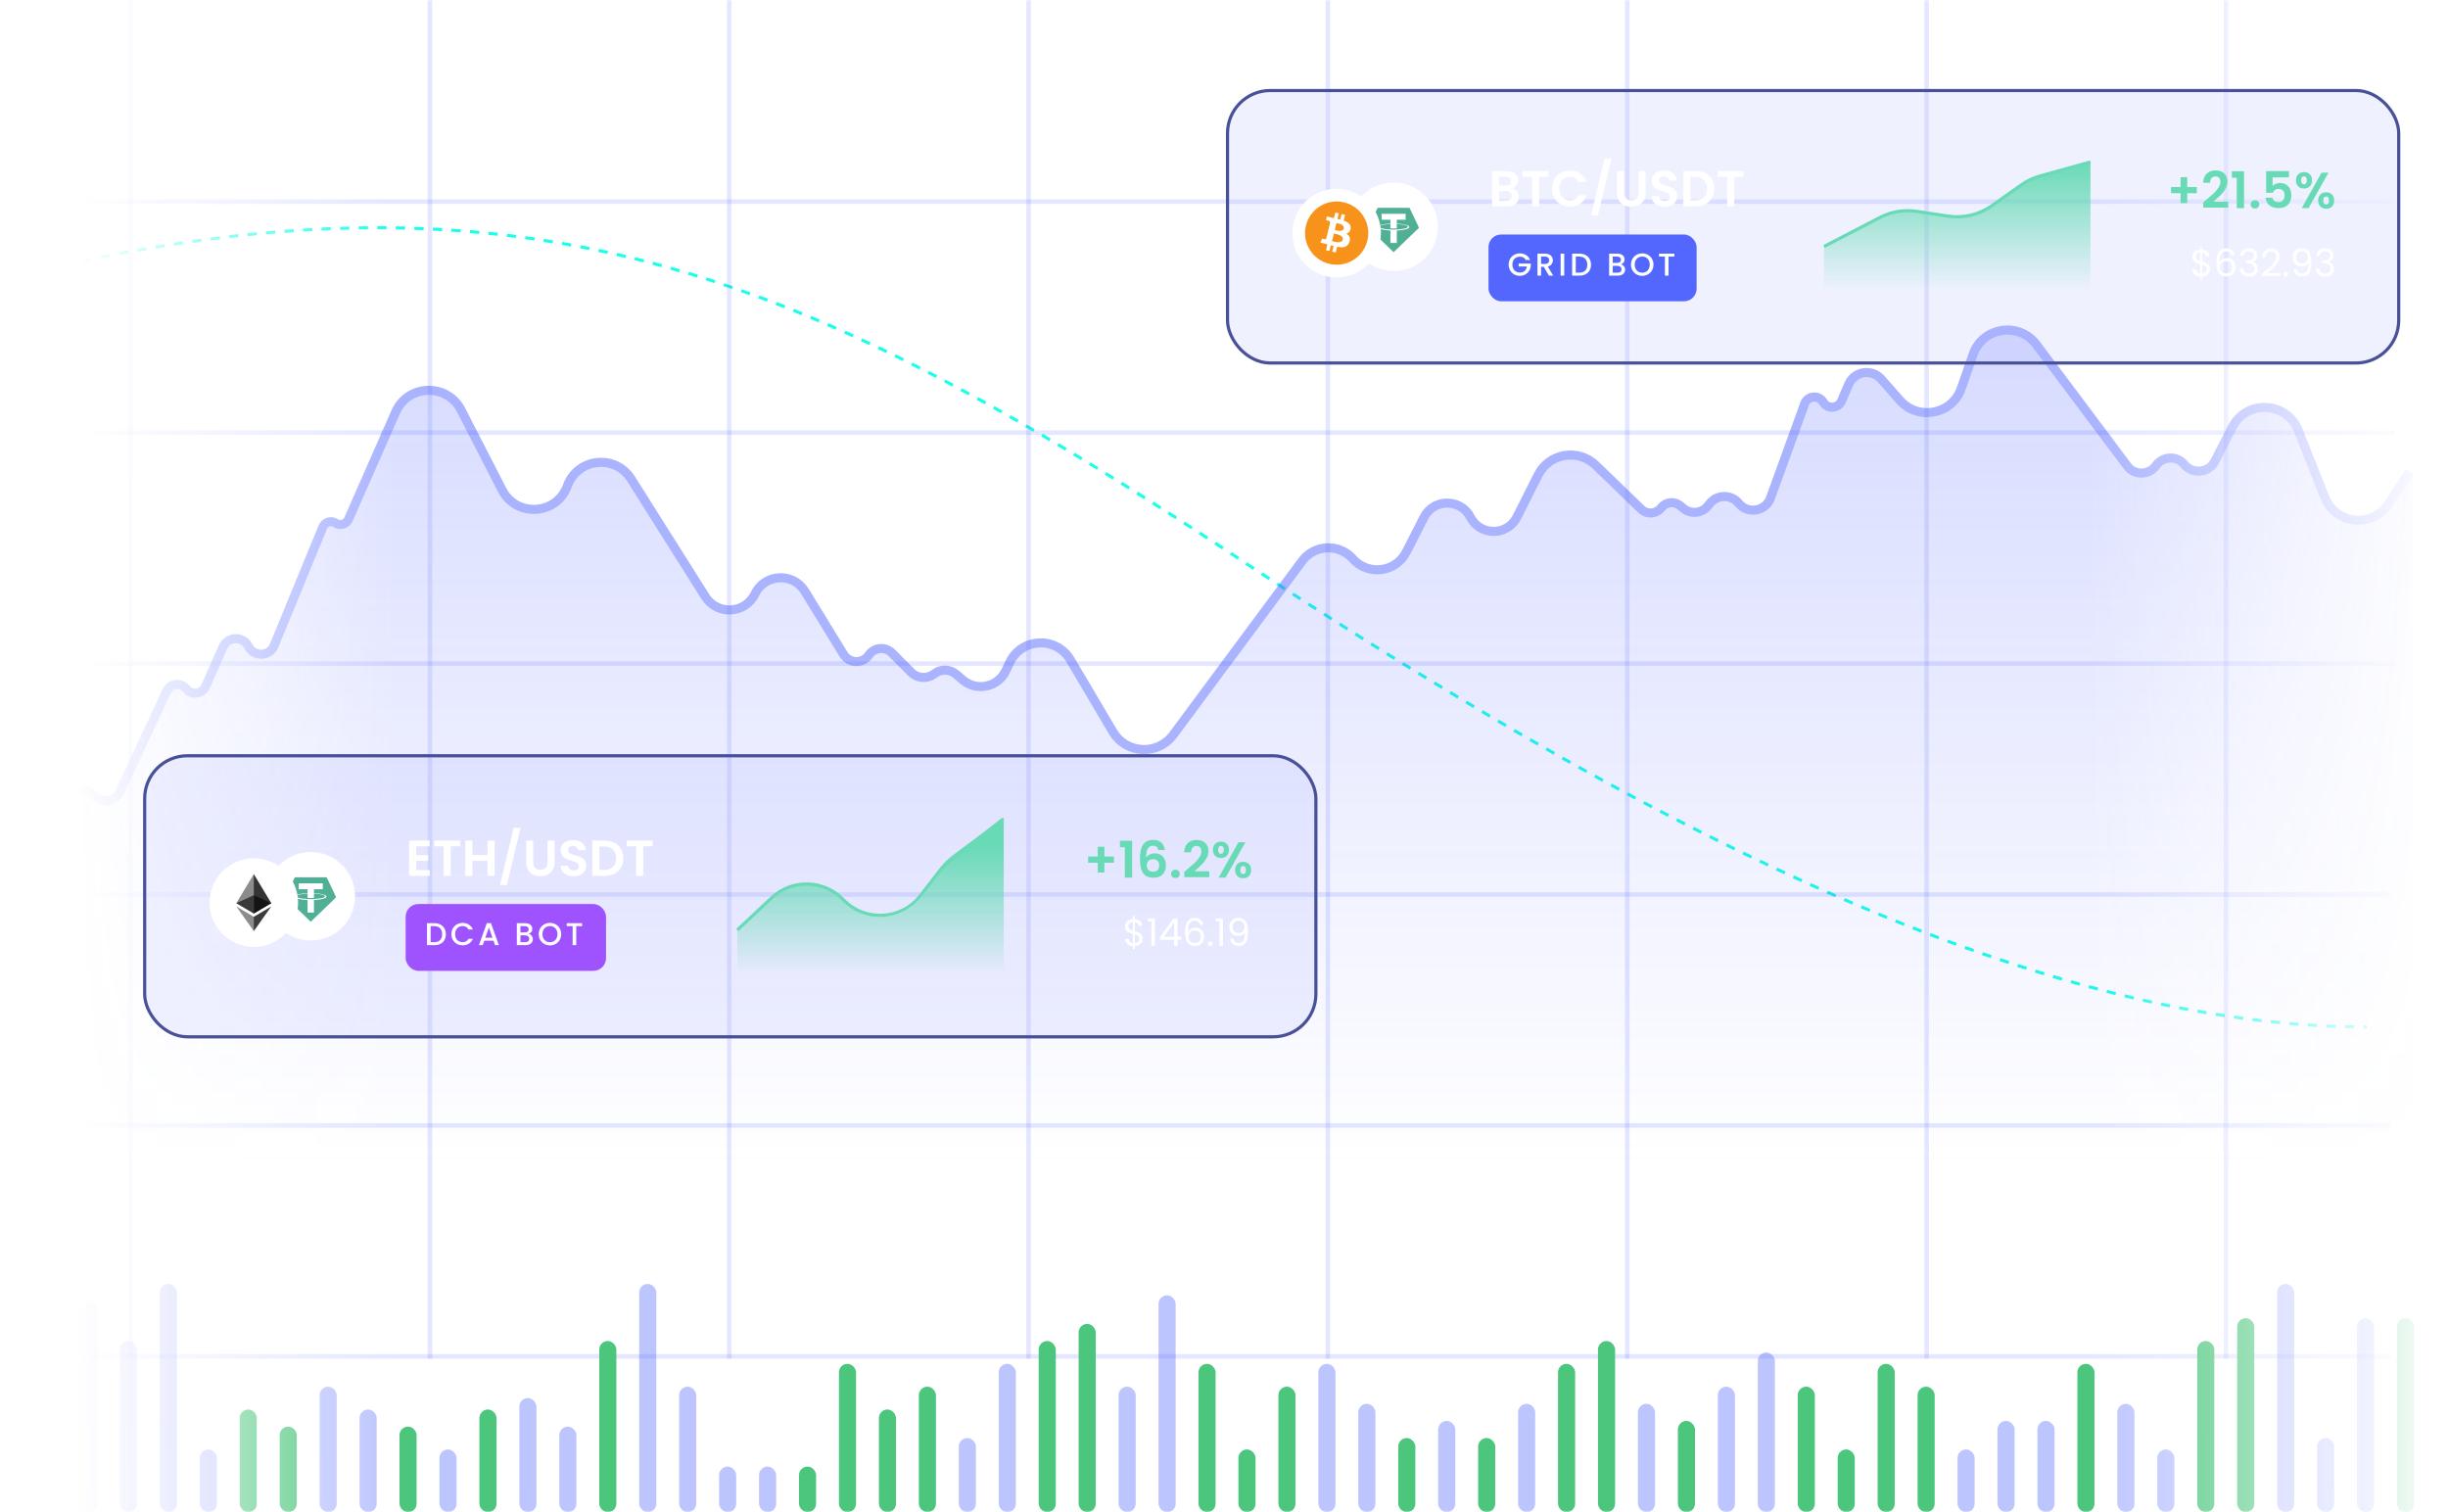 <svg width="633" height="391" viewBox="0 0 633 391" fill="none" xmlns="http://www.w3.org/2000/svg">
<mask id="mask0_19_512" style="mask-type:alpha" maskUnits="userSpaceOnUse" x="0" y="0" width="633" height="391">
<rect width="633" height="391" fill="url(#paint0_linear_19_512)"/>
</mask>
<g mask="url(#mask0_19_512)">
<path d="M612 265.912H611.168V265.112H612V265.912ZM608.76 265.888C607.96 265.88 607.16 265.856 606.352 265.84L606.376 265.04C607.176 265.064 607.976 265.08 608.776 265.088L608.76 265.888ZM603.944 265.768C603.144 265.736 602.344 265.704 601.544 265.664L601.584 264.864C602.384 264.904 603.184 264.936 603.976 264.96L603.944 265.76V265.768ZM599.144 265.544C598.344 265.496 597.544 265.448 596.744 265.392L596.8 264.592C597.6 264.648 598.392 264.696 599.192 264.744L599.144 265.544ZM594.344 265.224C593.544 265.16 592.752 265.096 591.952 265.024L592.024 264.224C592.824 264.296 593.616 264.36 594.416 264.424L594.352 265.224H594.344ZM589.552 264.808C588.76 264.728 587.96 264.648 587.16 264.56L587.248 263.768C588.048 263.856 588.84 263.936 589.632 264.008L589.552 264.808ZM584.776 264.296C583.984 264.2 583.184 264.104 582.392 264.008L582.488 263.216C583.28 263.312 584.072 263.416 584.864 263.504L584.768 264.296H584.776ZM580.008 263.696C579.216 263.592 578.424 263.48 577.624 263.368L577.736 262.576C578.528 262.688 579.32 262.8 580.112 262.904L580.008 263.696ZM575.248 263.016C574.456 262.896 573.664 262.768 572.872 262.64L573 261.848C573.792 261.976 574.584 262.096 575.368 262.216L575.248 263.008V263.016ZM570.504 262.248C569.712 262.112 568.928 261.976 568.136 261.84L568.28 261.056C569.064 261.2 569.856 261.336 570.64 261.464L570.504 262.256V262.248ZM565.776 261.408C564.992 261.264 564.2 261.112 563.416 260.96L563.568 260.176C564.352 260.328 565.136 260.48 565.92 260.624L565.776 261.408ZM561.056 260.488C560.272 260.328 559.488 260.168 558.704 260L558.872 259.216C559.656 259.384 560.44 259.544 561.216 259.704L561.056 260.488ZM556.352 259.496C555.568 259.328 554.792 259.152 554.008 258.976L554.184 258.2C554.968 258.376 555.744 258.552 556.52 258.72L556.352 259.504V259.496ZM551.664 258.432C550.888 258.248 550.104 258.064 549.328 257.88L549.512 257.104C550.288 257.296 551.064 257.48 551.848 257.656L551.664 258.432ZM546.992 257.304C546.216 257.112 545.44 256.912 544.664 256.712L544.864 255.936C545.64 256.136 546.416 256.328 547.184 256.52L546.992 257.296V257.304ZM542.336 256.112C541.56 255.912 540.792 255.704 540.016 255.488L540.224 254.72C541 254.928 541.768 255.136 542.536 255.336L542.328 256.112H542.336ZM537.696 254.856C536.928 254.64 536.152 254.424 535.384 254.208L535.6 253.44C536.368 253.656 537.136 253.872 537.904 254.088L537.688 254.856H537.696ZM533.072 253.544C532.304 253.32 531.536 253.096 530.768 252.864L531 252.096C531.768 252.328 532.536 252.552 533.296 252.776L533.072 253.544ZM528.464 252.168C527.704 251.936 526.936 251.704 526.168 251.464L526.408 250.696C527.176 250.936 527.936 251.168 528.696 251.4L528.464 252.168ZM523.88 250.744C523.12 250.504 522.352 250.256 521.592 250.008L521.84 249.248C522.6 249.496 523.36 249.736 524.12 249.984L523.88 250.744ZM519.312 249.264C518.552 249.016 517.792 248.76 517.032 248.504L517.288 247.744C518.048 248 518.808 248.248 519.56 248.504L519.312 249.264ZM514.76 247.736C514 247.48 513.248 247.216 512.488 246.952L512.752 246.192C513.512 246.456 514.264 246.72 515.016 246.976L514.76 247.736ZM510.224 246.16C509.472 245.888 508.72 245.624 507.96 245.352L508.232 244.6C508.984 244.872 509.736 245.136 510.488 245.408L510.224 246.16ZM505.704 244.536C504.952 244.264 504.2 243.984 503.448 243.704L503.728 242.952C504.48 243.232 505.232 243.504 505.976 243.784L505.704 244.536ZM501.2 242.864C500.448 242.584 499.704 242.296 498.952 242.016L499.24 241.272C499.984 241.56 500.736 241.84 501.48 242.12L501.2 242.872V242.864ZM496.712 241.152C495.968 240.864 495.224 240.576 494.472 240.28L494.768 239.536C495.512 239.832 496.256 240.12 497 240.408L496.712 241.152ZM492.24 239.4C491.496 239.104 490.752 238.808 490.008 238.504L490.312 237.76C491.056 238.064 491.8 238.36 492.536 238.656L492.24 239.4ZM487.784 237.6C487.048 237.296 486.304 236.992 485.56 236.688L485.864 235.952C486.6 236.256 487.344 236.56 488.08 236.864L487.776 237.608L487.784 237.6ZM483.344 235.768C482.608 235.456 481.872 235.152 481.128 234.84L481.44 234.104C482.176 234.416 482.912 234.728 483.648 235.032L483.336 235.768H483.344ZM478.92 233.896C478.184 233.584 477.448 233.264 476.712 232.944L477.032 232.208C477.768 232.528 478.504 232.84 479.232 233.16L478.92 233.896ZM474.512 231.992C473.776 231.672 473.048 231.352 472.312 231.024L472.632 230.296C473.368 230.624 474.096 230.944 474.824 231.264L474.504 232L474.512 231.992ZM470.12 230.048L467.928 229.064L468.256 228.336L470.448 229.32L470.12 230.048ZM465.744 228.072C465.016 227.744 464.288 227.408 463.56 227.072L463.896 226.344C464.624 226.68 465.352 227.008 466.08 227.344L465.752 228.072H465.744ZM461.384 226.064L459.208 225.048L459.544 224.32L461.72 225.336L461.384 226.064ZM457.04 224.024C456.32 223.68 455.592 223.336 454.872 222.992L455.216 222.272C455.936 222.616 456.664 222.96 457.384 223.304L457.04 224.024ZM452.704 221.952C451.984 221.608 451.264 221.256 450.544 220.904L450.896 220.184C451.616 220.536 452.336 220.88 453.056 221.232L452.712 221.952H452.704ZM448.384 219.856C447.664 219.504 446.952 219.152 446.232 218.8L446.584 218.08C447.304 218.432 448.016 218.784 448.736 219.136L448.384 219.856ZM444.08 217.728L441.928 216.656L442.288 215.944L444.432 217.016L444.072 217.728H444.08ZM439.784 215.576L437.64 214.488L438 213.776L440.136 214.864L439.776 215.576H439.784ZM435.504 213.4L433.368 212.304L433.736 211.592L435.872 212.688L435.504 213.4ZM431.24 211.2C430.528 210.832 429.824 210.464 429.112 210.088L429.48 209.376C430.192 209.744 430.896 210.12 431.608 210.488L431.24 211.2ZM426.984 208.976C426.28 208.608 425.568 208.232 424.864 207.856L425.24 207.152C425.944 207.528 426.656 207.904 427.36 208.272L426.992 208.976H426.984ZM422.744 206.728L420.624 205.592L421 204.888L423.112 206.016L422.736 206.72L422.744 206.728ZM418.512 204.456L416.4 203.312L416.784 202.608L418.896 203.752L418.512 204.456ZM414.296 202.16L412.192 201L412.576 200.296L414.68 201.448L414.296 202.152V202.16ZM410.088 199.84L407.992 198.672L408.384 197.976L410.48 199.144L410.096 199.848L410.088 199.84ZM405.896 197.504L403.8 196.328L404.192 195.632L406.28 196.808L405.888 197.504H405.896ZM401.712 195.144L399.624 193.96L400.016 193.264L402.104 194.448L401.712 195.144ZM397.536 192.768L395.456 191.576L395.856 190.88L397.936 192.072L397.536 192.768ZM393.376 190.376L391.296 189.176L391.696 188.488L393.768 189.688L393.368 190.384L393.376 190.376ZM389.224 187.96L387.152 186.744L387.56 186.056L389.632 187.264L389.232 187.952L389.224 187.96ZM385.08 185.528L383.016 184.304L383.424 183.616L385.488 184.832L385.08 185.52V185.528ZM380.952 183.08L378.888 181.848L379.296 181.16L381.36 182.392L380.952 183.08ZM376.832 180.616L374.776 179.376L375.192 178.688L377.248 179.92L376.84 180.608L376.832 180.616ZM372.72 178.136L370.664 176.888L371.08 176.208L373.128 177.448L372.712 178.136H372.72ZM368.616 175.64L366.568 174.392L366.984 173.712L369.032 174.96L368.616 175.64ZM364.52 173.136L362.48 171.88L362.904 171.2L364.944 172.456L364.528 173.136H364.52ZM360.432 170.616L358.392 169.352L358.816 168.672L360.856 169.936L360.432 170.616ZM356.352 168.08L354.32 166.808L354.744 166.128L356.776 167.4L356.352 168.08ZM352.288 165.528L350.256 164.248L350.68 163.568L352.712 164.848L352.288 165.528ZM348.224 162.968L346.192 161.68L346.624 161.008L348.648 162.296L348.216 162.968H348.224ZM344.168 160.392L342.144 159.096L342.576 158.424L344.6 159.712L344.168 160.384V160.392ZM340.128 157.808L338.104 156.512L338.536 155.84L340.552 157.136L340.12 157.808H340.128ZM336.088 155.208L334.072 153.904L334.504 153.232L336.52 154.536L336.088 155.208ZM332.056 152.6L330.048 151.288L330.48 150.616L332.488 151.928L332.056 152.6ZM328.032 149.976L326.024 148.664L326.464 147.992L328.472 149.304L328.032 149.976ZM324.016 147.344L322.008 146.024L322.448 145.36L324.448 146.68L324.008 147.352L324.016 147.344ZM320.008 144.704L318.008 143.392L318.448 142.72L320.448 144.04L320.008 144.704ZM316 142.072L313.992 140.76L314.432 140.088L316.44 141.4L316 142.072ZM311.984 139.448L309.976 138.144L310.408 137.472L312.424 138.784L311.984 139.456V139.448ZM307.96 136.84L305.944 135.536L306.376 134.864L308.392 136.168L307.96 136.84ZM303.928 134.24L301.912 132.944L302.344 132.272L304.368 133.568L303.936 134.24H303.928ZM299.888 131.656L297.864 130.368L298.296 129.696L300.32 130.984L299.888 131.656ZM295.84 129.088L293.808 127.808L294.232 127.128L296.264 128.408L295.84 129.088ZM291.776 126.536L289.744 125.264L290.168 124.584L292.208 125.856L291.784 126.536H291.776ZM287.704 124L285.664 122.736L286.08 122.056L288.12 123.32L287.696 124H287.704ZM283.624 121.48L281.576 120.232L281.992 119.552L284.04 120.808L283.624 121.488V121.48ZM279.528 118.984L277.472 117.744L277.888 117.056L279.944 118.296L279.528 118.984ZM275.416 116.512L273.36 115.28L273.768 114.592L275.832 115.824L275.424 116.512H275.416ZM271.296 114.064L269.232 112.848L269.64 112.16L271.712 113.376L271.304 114.064H271.296ZM267.16 111.64C266.464 111.24 265.776 110.84 265.088 110.44L265.488 109.744C266.176 110.144 266.872 110.544 267.568 110.944L267.168 111.632L267.16 111.64ZM263.008 109.24C262.312 108.84 261.616 108.448 260.928 108.056L261.32 107.36C262.016 107.752 262.712 108.152 263.408 108.552L263.008 109.248V109.24ZM258.84 106.872C258.144 106.48 257.448 106.088 256.744 105.696L257.136 105C257.832 105.392 258.528 105.784 259.232 106.176L258.84 106.872ZM254.648 104.536C253.944 104.152 253.248 103.76 252.544 103.376L252.928 102.672C253.632 103.056 254.328 103.44 255.032 103.832L254.648 104.536ZM250.44 102.232C249.736 101.848 249.032 101.472 248.328 101.096L248.704 100.392C249.408 100.768 250.112 101.152 250.816 101.536L250.432 102.24L250.44 102.232ZM246.216 99.96C245.512 99.584 244.8 99.208 244.096 98.84L244.464 98.136C245.168 98.504 245.88 98.88 246.584 99.256L246.208 99.96H246.216ZM241.968 97.728C241.256 97.36 240.544 96.992 239.84 96.624L240.208 95.912C240.92 96.28 241.632 96.648 242.344 97.016L241.976 97.728H241.968ZM237.704 95.536C236.992 95.176 236.272 94.816 235.56 94.456L235.92 93.744C236.632 94.104 237.352 94.464 238.064 94.824L237.704 95.536ZM233.416 93.384C232.696 93.032 231.984 92.672 231.264 92.328L231.616 91.608C232.336 91.96 233.056 92.312 233.768 92.672L233.416 93.392V93.384ZM229.112 91.28C228.392 90.936 227.672 90.584 226.952 90.248L227.296 89.528C228.016 89.872 228.736 90.216 229.464 90.568L229.12 91.288L229.112 91.28ZM224.784 89.224C224.056 88.888 223.336 88.544 222.608 88.216L222.944 87.488C223.672 87.824 224.392 88.16 225.12 88.504L224.784 89.232V89.224ZM220.432 87.216C219.704 86.888 218.976 86.56 218.248 86.232L218.576 85.504C219.304 85.832 220.032 86.16 220.768 86.488L220.44 87.216H220.432ZM216.056 85.256C215.32 84.936 214.592 84.616 213.856 84.296L214.176 83.56C214.912 83.88 215.64 84.2 216.376 84.52L216.056 85.256ZM211.656 83.352C210.92 83.04 210.184 82.728 209.448 82.424L209.752 81.688C210.488 81.992 211.224 82.304 211.968 82.624L211.656 83.36V83.352ZM207.232 81.504C206.488 81.2 205.752 80.904 205.008 80.6L205.304 79.856C206.048 80.152 206.784 80.456 207.528 80.76L207.224 81.504H207.232ZM202.784 79.72C202.04 79.424 201.296 79.136 200.552 78.848L200.84 78.104C201.584 78.392 202.336 78.68 203.08 78.976L202.784 79.72ZM198.312 77.992C197.568 77.712 196.816 77.432 196.064 77.152L196.344 76.4C197.096 76.68 197.848 76.96 198.592 77.24L198.312 77.992ZM193.816 76.336C193.064 76.064 192.312 75.8 191.56 75.528L191.824 74.776C192.576 75.04 193.336 75.312 194.088 75.584L193.816 76.336ZM189.296 74.744C188.536 74.48 187.784 74.224 187.024 73.976L187.28 73.216C188.04 73.472 188.8 73.728 189.552 73.992L189.288 74.752L189.296 74.744ZM184.752 73.216C183.992 72.968 183.24 72.728 182.48 72.48L182.72 71.72C183.48 71.96 184.24 72.208 185 72.456L184.752 73.216ZM180.2 71.768C179.44 71.536 178.68 71.304 177.912 71.072L178.144 70.304C178.912 70.536 179.672 70.768 180.432 71L180.192 71.768H180.2ZM175.624 70.392C174.856 70.168 174.096 69.952 173.328 69.728L173.544 68.96C174.312 69.176 175.08 69.4 175.848 69.624L175.624 70.392ZM12.088 69.944L11.904 69.168C12.688 68.984 13.464 68.808 14.248 68.632L14.424 69.416C13.648 69.592 12.864 69.768 12.088 69.952V69.944ZM170.992 69.08C170.224 68.872 169.456 68.664 168.68 68.456L168.888 67.68C169.664 67.888 170.432 68.096 171.208 68.304L171 69.072L170.992 69.08ZM16.768 68.888L16.592 68.104C17.376 67.928 18.16 67.76 18.936 67.592L19.104 68.376C18.328 68.544 17.544 68.712 16.76 68.888H16.768ZM21.456 67.872L21.288 67.088C22.072 66.92 22.856 66.76 23.64 66.6L23.8 67.384C23.016 67.544 22.24 67.704 21.456 67.872ZM166.368 67.856C165.592 67.656 164.824 67.464 164.048 67.272L164.24 66.496C165.016 66.688 165.792 66.88 166.568 67.08L166.368 67.856ZM26.152 66.904L25.992 66.12C26.776 65.96 27.568 65.808 28.352 65.656L28.504 66.44C27.72 66.592 26.936 66.744 26.152 66.904ZM161.72 66.704C160.944 66.52 160.168 66.336 159.384 66.16L159.56 65.384C160.344 65.56 161.12 65.744 161.904 65.928L161.72 66.704ZM30.856 65.984L30.704 65.2C31.496 65.048 32.28 64.904 33.064 64.76L33.208 65.544C32.424 65.688 31.64 65.832 30.848 65.984H30.856ZM157.04 65.64C156.256 65.472 155.48 65.304 154.696 65.136L154.864 64.352C155.648 64.52 156.432 64.688 157.216 64.856L157.048 65.64H157.04ZM35.568 65.12L35.424 64.336C36.216 64.192 37 64.056 37.792 63.92L37.928 64.712C37.144 64.848 36.352 64.984 35.568 65.128V65.12ZM152.344 64.656C151.56 64.496 150.776 64.344 149.992 64.192L150.144 63.408C150.936 63.56 151.72 63.712 152.504 63.872L152.344 64.656ZM40.288 64.304L40.16 63.512C40.952 63.376 41.744 63.248 42.528 63.12L42.656 63.912C41.872 64.04 41.08 64.168 40.288 64.296V64.304ZM147.624 63.752C146.84 63.608 146.048 63.464 145.256 63.328L145.392 62.536C146.184 62.672 146.976 62.816 147.76 62.96L147.616 63.744L147.624 63.752ZM45.024 63.544L44.904 62.752C45.696 62.632 46.488 62.512 47.28 62.392L47.4 63.184C46.616 63.304 45.824 63.424 45.032 63.544H45.024ZM142.896 62.928C142.104 62.8 141.312 62.672 140.52 62.552L140.64 61.76C141.432 61.88 142.232 62.008 143.024 62.144L142.896 62.936V62.928ZM49.768 62.832L49.656 62.04C50.448 61.928 51.24 61.816 52.032 61.704L52.144 62.496C51.352 62.6 50.56 62.712 49.768 62.824V62.832ZM138.144 62.184C137.352 62.072 136.568 61.96 135.776 61.848L135.888 61.056C136.68 61.168 137.472 61.28 138.264 61.392L138.152 62.184H138.144ZM54.52 62.184L54.416 61.392C55.216 61.288 56.008 61.184 56.8 61.088L56.896 61.88C56.104 61.976 55.312 62.08 54.52 62.184ZM59.28 61.592L59.184 60.8C59.984 60.704 60.776 60.616 61.568 60.528L61.656 61.32C60.864 61.408 60.072 61.496 59.272 61.592H59.28ZM133.4 61.536C132.608 61.432 131.816 61.336 131.024 61.24L131.12 60.448C131.92 60.544 132.712 60.64 133.504 60.744L133.4 61.536ZM64.048 61.072L63.968 60.28C64.768 60.2 65.568 60.12 66.36 60.04L66.44 60.84C65.648 60.92 64.848 61 64.056 61.08L64.048 61.072ZM128.64 60.968C127.848 60.88 127.056 60.792 126.256 60.712L126.336 59.912C127.136 59.992 127.928 60.08 128.728 60.168L128.64 60.96V60.968ZM68.816 60.608L68.744 59.808C69.544 59.736 70.344 59.664 71.136 59.6L71.2 60.4C70.408 60.464 69.608 60.536 68.816 60.608ZM123.872 60.488C123.08 60.416 122.28 60.344 121.488 60.28L121.552 59.48C122.352 59.544 123.152 59.616 123.944 59.688L123.872 60.488ZM73.592 60.216L73.528 59.416C74.328 59.352 75.128 59.296 75.928 59.24L75.984 60.04C75.192 60.096 74.392 60.152 73.592 60.216ZM119.096 60.088C118.304 60.024 117.504 59.968 116.704 59.92L116.76 59.12C117.56 59.176 118.36 59.232 119.16 59.288L119.096 60.088ZM78.376 59.888L78.328 59.088C79.128 59.04 79.928 58.992 80.728 58.952L80.768 59.752C79.976 59.792 79.176 59.84 78.376 59.888ZM114.312 59.768C113.52 59.72 112.72 59.68 111.92 59.64L111.96 58.84C112.76 58.88 113.56 58.92 114.36 58.968L114.312 59.768ZM83.16 59.624L83.12 58.824C83.92 58.784 84.72 58.752 85.52 58.72L85.552 59.52C84.752 59.552 83.96 59.584 83.16 59.624ZM109.528 59.528C108.728 59.496 107.936 59.464 107.136 59.44L107.16 58.64C107.96 58.664 108.76 58.696 109.56 58.728L109.528 59.528ZM87.952 59.44L87.928 58.64C88.728 58.616 89.528 58.592 90.328 58.576L90.344 59.376C89.544 59.392 88.752 59.416 87.952 59.44ZM104.736 59.376C103.936 59.36 103.144 59.344 102.344 59.328L102.36 58.528C103.16 58.544 103.96 58.56 104.76 58.576L104.744 59.376H104.736ZM92.752 59.328L92.736 58.528C93.544 58.512 94.344 58.504 95.144 58.496V59.296C94.352 59.296 93.552 59.312 92.744 59.328H92.752ZM99.944 59.296C99.152 59.296 98.352 59.288 97.552 59.288V58.488H97.616C98.352 58.488 99.152 58.488 99.944 58.496V59.296Z" fill="#1AFFE9"/>
<line x1="33.757" y1="-7" x2="33.757" y2="351.299" stroke="#5367FE" stroke-opacity="0.16" stroke-width="1.171"/>
<line x1="111.162" y1="-7" x2="111.162" y2="351.299" stroke="#5367FE" stroke-opacity="0.16" stroke-width="1.171"/>
<line x1="188.566" y1="-7" x2="188.566" y2="351.299" stroke="#5367FE" stroke-opacity="0.16" stroke-width="1.171"/>
<line x1="343.375" y1="-7" x2="343.375" y2="351.299" stroke="#5367FE" stroke-opacity="0.16" stroke-width="1.171"/>
<line x1="420.779" y1="-7" x2="420.779" y2="351.299" stroke="#5367FE" stroke-opacity="0.16" stroke-width="1.171"/>
<line x1="498.184" y1="-7" x2="498.184" y2="351.299" stroke="#5367FE" stroke-opacity="0.16" stroke-width="1.171"/>
<line x1="575.588" y1="-7" x2="575.588" y2="351.299" stroke="#5367FE" stroke-opacity="0.16" stroke-width="1.171"/>
<line x1="265.97" y1="-7" x2="265.97" y2="351.299" stroke="#5367FE" stroke-opacity="0.16" stroke-width="1.171"/>
<line x1="-5.11821e-08" y1="350.713" x2="618.23" y2="350.713" stroke="#5367FE" stroke-opacity="0.16" stroke-width="1.171"/>
<line x1="-5.11821e-08" y1="290.997" x2="618.23" y2="290.997" stroke="#5367FE" stroke-opacity="0.16" stroke-width="1.171"/>
<line x1="-5.11821e-08" y1="231.28" x2="618.23" y2="231.28" stroke="#5367FE" stroke-opacity="0.16" stroke-width="1.171"/>
<line x1="1.006" y1="171.564" x2="619.236" y2="171.564" stroke="#5367FE" stroke-opacity="0.16" stroke-width="1.171"/>
<line x1="1.006" y1="111.848" x2="619.236" y2="111.848" stroke="#5367FE" stroke-opacity="0.16" stroke-width="1.171"/>
<line x1="1.006" y1="52.131" x2="619.236" y2="52.131" stroke="#5367FE" stroke-opacity="0.16" stroke-width="1.171"/>
<g opacity="0.5">
<path d="M5.769 230.731L17.778 206.62C19.044 204.078 22.465 203.597 24.383 205.691V205.691C26.332 207.819 29.819 207.28 31.035 204.663L43.102 178.687C44.035 176.681 46.754 176.359 48.128 178.093V178.093C49.519 179.847 52.275 179.493 53.178 177.446L57.65 167.307C58.896 164.481 62.869 164.384 64.252 167.145V167.145C65.655 169.945 69.701 169.794 70.891 166.897L83.458 136.3C83.999 134.983 85.603 134.481 86.798 135.254V135.254C87.975 136.015 89.552 135.542 90.116 134.26L102.317 106.524C105.492 99.305 115.621 99.001 119.224 106.016L129.842 126.694C133.522 133.86 143.974 133.196 146.718 125.623V125.623C149.331 118.41 159.095 117.355 163.189 123.843L182.39 154.276C185.473 159.161 192.726 158.747 195.233 153.543V153.543C197.758 148.302 205.082 147.93 208.125 152.89L218.132 169.204C219.606 171.607 223.066 171.697 224.663 169.373V169.373C226.045 167.361 228.915 167.101 230.636 168.832L235.617 173.841C237.221 175.454 239.777 175.618 241.574 174.223V174.223C243.266 172.909 245.65 172.969 247.274 174.367L248.927 175.789C252.525 178.886 258.086 177.695 260.1 173.396L261.061 171.342C264.093 164.871 273.133 164.438 276.769 170.59L287.77 189.2C291.179 194.968 299.366 195.395 303.357 190.013L336.698 145.061C339.893 140.752 346.242 140.472 349.805 144.482V144.482C353.76 148.934 360.956 148.009 363.657 142.702L368.205 133.765C370.702 128.859 377.704 128.841 380.226 133.735V133.735C382.753 138.64 389.778 138.607 392.259 133.678L397.734 122.803C400.574 117.162 408.068 115.89 412.61 120.279L424.407 131.677C425.885 133.105 428.276 132.932 429.533 131.306V131.306C430.728 129.76 432.966 129.514 434.468 130.764L435.283 131.442C437.207 133.042 440.069 132.752 441.633 130.8L442.139 130.169C444.049 127.787 447.668 127.774 449.595 130.142V130.142C451.945 133.03 456.548 132.251 457.817 128.75L466.633 104.416C467.401 102.295 470.292 102.026 471.439 103.968V103.968C472.549 105.849 475.326 105.671 476.188 103.664L478.032 99.368C479.493 95.967 484 95.248 486.446 98.027L491.272 103.509C496.009 108.891 504.789 107.172 507.148 100.402L510.209 91.62C512.677 84.537 522.055 83.084 526.552 89.088L550.057 120.472C551.932 122.975 555.702 122.924 557.508 120.371V120.371C559.239 117.922 562.811 117.754 564.765 120.029L564.887 120.171C567.087 122.733 571.184 122.247 572.724 119.241L577.23 110.444C580.901 103.277 591.308 103.777 594.275 111.263L601.138 128.578C603.947 135.665 613.593 136.608 617.721 130.199L622.993 122.013" stroke="#5367FE" stroke-width="2.342"/>
<path opacity="0.5" d="M18.784 206.467L7.759 228.574C7.111 229.873 6.774 231.304 6.774 232.755V291.618C6.774 296.792 10.968 300.985 16.142 300.985H614.632C619.805 300.985 623.999 296.792 623.999 291.618V121.958L618.724 130.139C614.595 136.542 604.955 135.599 602.145 128.517L595.28 111.218C592.311 103.736 581.911 103.236 578.238 110.398L573.73 119.187C572.189 122.192 568.094 122.678 565.893 120.118L565.771 119.976C563.816 117.703 560.246 117.871 558.513 120.317C556.707 122.869 552.939 122.92 551.063 120.419L527.554 89.066C523.056 83.068 513.685 84.521 511.215 91.6L508.154 100.373C505.794 107.139 497.02 108.857 492.282 103.481L487.45 97.998C485.004 95.222 480.5 95.94 479.038 99.34L477.194 103.63C476.331 105.636 473.556 105.814 472.445 103.934C471.297 101.993 468.408 102.262 467.639 104.382L458.824 128.684C457.554 132.184 452.952 132.964 450.601 130.077C448.673 127.711 445.055 127.724 443.145 130.104L442.64 130.734C441.074 132.685 438.213 132.974 436.289 131.376L435.473 130.698C433.971 129.45 431.734 129.696 430.539 131.24C429.281 132.865 426.892 133.038 425.413 131.611L413.611 120.221C409.07 115.838 401.582 117.109 398.741 122.745L393.265 133.609C390.782 138.536 383.761 138.569 381.231 133.666C378.708 128.775 371.709 128.793 369.211 133.696L364.664 142.62C361.961 147.925 354.768 148.85 350.811 144.401C347.247 140.394 340.9 140.674 337.703 144.979L304.36 189.883C300.368 195.259 292.188 194.832 288.778 189.069L277.774 170.476C274.136 164.328 265.101 164.761 262.068 171.229L261.107 173.276C259.092 177.575 253.533 178.766 249.932 175.671L248.28 174.251C246.655 172.854 244.272 172.794 242.579 174.107C240.782 175.5 238.228 175.337 236.623 173.725L231.641 168.721C229.92 166.992 227.052 167.252 225.669 169.262C224.071 171.585 220.613 171.495 219.137 169.093L209.13 152.797C206.086 147.841 198.765 148.213 196.239 153.451C193.73 158.652 186.481 159.066 183.397 154.184L164.193 123.783C160.097 117.299 150.338 118.355 147.723 125.564C144.978 133.133 134.531 133.797 130.849 126.636L120.228 105.976C116.624 98.966 106.501 99.27 103.324 106.483L91.123 134.189C90.558 135.471 88.981 135.944 87.804 135.183C86.608 134.411 85.005 134.913 84.463 136.23L71.897 166.788C70.707 169.684 66.662 169.836 65.258 167.037C63.874 164.277 59.902 164.375 58.655 167.199L54.185 177.324C53.281 179.372 50.525 179.725 49.134 177.972C47.759 176.239 45.041 176.561 44.108 178.567L32.041 204.509C30.824 207.125 27.339 207.664 25.388 205.537C23.47 203.446 20.05 203.927 18.784 206.467Z" fill="url(#paint1_linear_19_512)"/>
</g>
<rect y="351.155" width="4.427" height="39.844" rx="2.214" fill="#4BC67C"/>
<rect x="10.33" y="343.777" width="4.427" height="47.223" rx="2.214" fill="#5367FE" fill-opacity="0.38"/>
<rect x="20.66" y="336.398" width="4.427" height="54.602" rx="2.214" fill="#5367FE" fill-opacity="0.38"/>
<rect x="30.99" y="346.729" width="4.427" height="44.272" rx="2.214" fill="#5367FE" fill-opacity="0.38"/>
<rect x="41.32" y="331.971" width="4.427" height="59.029" rx="2.214" fill="#5367FE" fill-opacity="0.38"/>
<rect x="51.65" y="374.767" width="4.427" height="16.233" rx="2.214" fill="#5367FE" fill-opacity="0.38"/>
<rect x="61.98" y="364.437" width="4.427" height="26.563" rx="2.214" fill="#4BC67C"/>
<rect x="72.311" y="368.864" width="4.427" height="22.136" rx="2.214" fill="#4BC67C"/>
<rect x="82.641" y="358.534" width="4.427" height="32.466" rx="2.214" fill="#5367FE" fill-opacity="0.38"/>
<rect x="92.971" y="364.437" width="4.427" height="26.563" rx="2.214" fill="#5367FE" fill-opacity="0.38"/>
<rect x="103.301" y="368.864" width="4.427" height="22.136" rx="2.214" fill="#4BC67C"/>
<rect x="113.631" y="374.767" width="4.427" height="16.233" rx="2.214" fill="#5367FE" fill-opacity="0.38"/>
<rect x="123.961" y="364.437" width="4.427" height="26.563" rx="2.214" fill="#4BC67C"/>
<rect x="134.291" y="361.485" width="4.427" height="29.514" rx="2.214" fill="#5367FE" fill-opacity="0.38"/>
<rect x="144.621" y="368.864" width="4.427" height="22.136" rx="2.214" fill="#5367FE" fill-opacity="0.38"/>
<rect x="154.951" y="346.729" width="4.427" height="44.272" rx="2.214" fill="#4BC67C"/>
<rect x="165.281" y="331.971" width="4.427" height="59.029" rx="2.214" fill="#5367FE" fill-opacity="0.38"/>
<rect x="175.611" y="358.534" width="4.427" height="32.466" rx="2.214" fill="#5367FE" fill-opacity="0.38"/>
<rect x="185.941" y="379.194" width="4.427" height="11.806" rx="2.214" fill="#5367FE" fill-opacity="0.38"/>
<rect x="196.271" y="379.194" width="4.427" height="11.806" rx="2.214" fill="#5367FE" fill-opacity="0.38"/>
<rect x="206.601" y="379.194" width="4.427" height="11.806" rx="2.214" fill="#4BC67C"/>
<rect x="216.931" y="352.631" width="4.427" height="38.369" rx="2.214" fill="#4BC67C"/>
<rect x="227.261" y="364.437" width="4.427" height="26.563" rx="2.214" fill="#4BC67C"/>
<rect x="237.591" y="358.534" width="4.427" height="32.466" rx="2.214" fill="#4BC67C"/>
<rect x="247.921" y="371.815" width="4.427" height="19.184" rx="2.214" fill="#5367FE" fill-opacity="0.38"/>
<rect x="258.251" y="352.631" width="4.427" height="38.369" rx="2.214" fill="#5367FE" fill-opacity="0.38"/>
<rect x="268.581" y="346.729" width="4.427" height="44.272" rx="2.214" fill="#4BC67C"/>
<rect x="278.911" y="342.301" width="4.427" height="48.699" rx="2.214" fill="#4BC67C"/>
<rect x="289.241" y="358.534" width="4.427" height="32.466" rx="2.214" fill="#5367FE" fill-opacity="0.38"/>
<rect x="299.571" y="334.922" width="4.427" height="56.077" rx="2.214" fill="#5367FE" fill-opacity="0.38"/>
<rect x="309.901" y="352.631" width="4.427" height="38.369" rx="2.214" fill="#4BC67C"/>
<rect x="320.231" y="374.767" width="4.427" height="16.233" rx="2.214" fill="#4BC67C"/>
<rect x="330.562" y="358.534" width="4.427" height="32.466" rx="2.214" fill="#4BC67C"/>
<rect x="340.892" y="352.631" width="4.427" height="38.369" rx="2.214" fill="#5367FE" fill-opacity="0.38"/>
<rect x="351.222" y="362.961" width="4.427" height="28.039" rx="2.214" fill="#5367FE" fill-opacity="0.38"/>
<rect x="361.552" y="371.815" width="4.427" height="19.184" rx="2.214" fill="#4BC67C"/>
<rect x="371.882" y="367.389" width="4.427" height="23.612" rx="2.214" fill="#5367FE" fill-opacity="0.38"/>
<rect x="382.212" y="371.815" width="4.427" height="19.184" rx="2.214" fill="#4BC67C"/>
<rect x="392.542" y="362.961" width="4.427" height="28.039" rx="2.214" fill="#5367FE" fill-opacity="0.38"/>
<rect x="402.872" y="352.631" width="4.427" height="38.369" rx="2.214" fill="#4BC67C"/>
<rect x="413.202" y="346.729" width="4.427" height="44.272" rx="2.214" fill="#4BC67C"/>
<rect x="423.532" y="362.961" width="4.427" height="28.039" rx="2.214" fill="#5367FE" fill-opacity="0.38"/>
<rect x="433.862" y="367.389" width="4.427" height="23.612" rx="2.214" fill="#4BC67C"/>
<rect x="444.192" y="358.534" width="4.427" height="32.466" rx="2.214" fill="#5367FE" fill-opacity="0.38"/>
<rect x="454.522" y="349.68" width="4.427" height="41.32" rx="2.214" fill="#5367FE" fill-opacity="0.38"/>
<rect x="464.853" y="358.534" width="4.427" height="32.466" rx="2.214" fill="#4BC67C"/>
<rect x="475.183" y="374.767" width="4.427" height="16.233" rx="2.214" fill="#4BC67C"/>
<rect x="485.513" y="352.631" width="4.427" height="38.369" rx="2.214" fill="#4BC67C"/>
<rect x="495.843" y="358.534" width="4.427" height="32.466" rx="2.214" fill="#4BC67C"/>
<rect x="506.173" y="374.767" width="4.427" height="16.233" rx="2.214" fill="#5367FE" fill-opacity="0.38"/>
<rect x="516.503" y="367.389" width="4.427" height="23.612" rx="2.214" fill="#5367FE" fill-opacity="0.38"/>
<rect x="526.833" y="367.389" width="4.427" height="23.612" rx="2.214" fill="#5367FE" fill-opacity="0.38"/>
<rect x="537.163" y="352.631" width="4.427" height="38.369" rx="2.214" fill="#4BC67C"/>
<rect x="547.493" y="362.961" width="4.427" height="28.039" rx="2.214" fill="#5367FE" fill-opacity="0.38"/>
<rect x="557.823" y="374.767" width="4.427" height="16.233" rx="2.214" fill="#5367FE" fill-opacity="0.38"/>
<rect x="568.153" y="346.729" width="4.427" height="44.272" rx="2.214" fill="#4BC67C"/>
<rect x="578.483" y="340.826" width="4.427" height="50.175" rx="2.214" fill="#4BC67C"/>
<rect x="588.813" y="331.971" width="4.427" height="59.029" rx="2.214" fill="#5367FE" fill-opacity="0.38"/>
<rect x="599.144" y="371.815" width="4.427" height="19.184" rx="2.214" fill="#5367FE" fill-opacity="0.38"/>
<rect x="609.474" y="340.826" width="4.427" height="50.175" rx="2.214" fill="#5367FE" fill-opacity="0.38"/>
<rect x="619.804" y="340.826" width="4.427" height="50.175" rx="2.214" fill="#4BC67C"/>
</g>
<g filter="url(#filter0_b_19_512)">
<rect x="317" y="23" width="303.663" height="71.264" rx="11.452" fill="#A5AFFF" fill-opacity="0.17"/>
<circle cx="360.354" cy="58.632" r="11.452" fill="white"/>
<g clip-path="url(#clip0_19_512)">
<path fill-rule="evenodd" clip-rule="evenodd" d="M356.207 53.78L353.82 58.822C353.811 58.841 353.808 58.862 353.812 58.882C353.816 58.903 353.826 58.922 353.841 58.936L360.286 65.148C360.305 65.166 360.329 65.175 360.354 65.175C360.38 65.175 360.404 65.166 360.422 65.148L366.867 58.936C366.883 58.922 366.893 58.903 366.896 58.883C366.9 58.862 366.897 58.841 366.888 58.822L364.502 53.78C364.494 53.763 364.482 53.749 364.466 53.739C364.451 53.729 364.432 53.724 364.414 53.724H356.295C356.277 53.723 356.259 53.729 356.243 53.739C356.227 53.749 356.215 53.763 356.207 53.78Z" fill="#50AF95"/>
<path fill-rule="evenodd" clip-rule="evenodd" d="M361.183 59.34C361.137 59.343 360.898 59.358 360.365 59.358C359.94 59.358 359.639 59.345 359.534 59.34C357.895 59.267 356.671 58.98 356.671 58.637C356.671 58.293 357.895 58.007 359.534 57.933V59.054C359.641 59.062 359.948 59.08 360.372 59.08C360.881 59.08 361.136 59.059 361.182 59.054V57.934C362.817 58.007 364.038 58.294 364.038 58.637C364.038 58.98 362.818 59.267 361.182 59.34L361.183 59.34ZM361.183 57.818V56.814H363.466V55.284H357.251V56.814H359.533V57.817C357.678 57.903 356.283 58.273 356.283 58.715C356.283 59.158 357.678 59.528 359.533 59.614V62.829H361.183V59.612C363.034 59.527 364.426 59.158 364.426 58.715C364.426 58.273 363.035 57.903 361.183 57.817L361.183 57.818Z" fill="white"/>
</g>
<g filter="url(#filter1_d_19_512)">
<circle cx="344.812" cy="58.632" r="11.452" fill="white"/>
<g clip-path="url(#clip1_19_512)">
<path d="M352.746 60.61C351.654 64.993 347.215 67.659 342.833 66.567C338.452 65.474 335.785 61.035 336.878 56.654C337.97 52.271 342.408 49.604 346.79 50.696C351.172 51.789 353.839 56.228 352.746 60.61L352.746 60.61H352.746Z" fill="#F7931A"/>
<path d="M348.418 57.466C348.581 56.377 347.752 55.792 346.619 55.402L346.987 53.927L346.089 53.704L345.731 55.139C345.495 55.081 345.253 55.025 345.012 54.97L345.372 53.525L344.475 53.301L344.107 54.775C343.912 54.731 343.72 54.687 343.534 54.641L343.535 54.636L342.298 54.327L342.059 55.286C342.059 55.286 342.725 55.438 342.711 55.448C343.074 55.538 343.14 55.779 343.129 55.97L342.71 57.65C342.735 57.656 342.768 57.665 342.804 57.679C342.774 57.672 342.742 57.664 342.709 57.656L342.122 60.009C342.077 60.12 341.964 60.285 341.71 60.223C341.719 60.236 341.058 60.06 341.058 60.06L340.612 61.087L341.78 61.378C341.998 61.433 342.211 61.49 342.42 61.544L342.049 63.035L342.946 63.259L343.313 61.783C343.558 61.85 343.796 61.911 344.029 61.969L343.662 63.437L344.56 63.661L344.931 62.172C346.462 62.462 347.613 62.345 348.097 60.961C348.487 59.846 348.078 59.203 347.272 58.784C347.859 58.649 348.301 58.263 348.418 57.466L348.418 57.466L348.418 57.466ZM346.367 60.342C346.09 61.456 344.213 60.854 343.605 60.703L344.098 58.727C344.706 58.879 346.657 59.179 346.367 60.342H346.367ZM346.645 57.45C346.392 58.464 344.83 57.949 344.323 57.822L344.77 56.03C345.277 56.157 346.909 56.392 346.645 57.45H346.645Z" fill="white"/>
</g>
</g>
<path d="M390.979 48.674C391.494 48.77 391.917 49.028 392.249 49.447C392.581 49.865 392.746 50.345 392.746 50.886C392.746 51.375 392.624 51.807 392.38 52.182C392.144 52.548 391.8 52.836 391.346 53.046C390.892 53.255 390.356 53.36 389.736 53.36H385.797V44.224H389.566C390.185 44.224 390.718 44.325 391.163 44.526C391.616 44.726 391.957 45.005 392.184 45.363C392.419 45.721 392.537 46.127 392.537 46.58C392.537 47.113 392.393 47.558 392.105 47.915C391.826 48.273 391.451 48.526 390.979 48.674ZM387.629 47.994H389.304C389.74 47.994 390.076 47.898 390.312 47.706C390.548 47.505 390.665 47.222 390.665 46.855C390.665 46.489 390.548 46.205 390.312 46.005C390.076 45.804 389.74 45.703 389.304 45.703H387.629V47.994ZM389.474 51.868C389.919 51.868 390.264 51.763 390.508 51.554C390.761 51.344 390.888 51.048 390.888 50.664C390.888 50.271 390.757 49.966 390.495 49.748C390.233 49.521 389.88 49.407 389.435 49.407H387.629V51.868H389.474ZM400.423 44.224V45.703H397.989V53.36H396.157V45.703H393.722V44.224H400.423ZM401.315 48.779C401.315 47.88 401.516 47.078 401.917 46.371C402.327 45.655 402.881 45.101 403.58 44.709C404.286 44.307 405.076 44.107 405.948 44.107C406.969 44.107 407.864 44.368 408.631 44.892C409.399 45.416 409.936 46.14 410.241 47.065H408.134C407.925 46.628 407.628 46.301 407.244 46.083C406.869 45.865 406.433 45.756 405.935 45.756C405.403 45.756 404.928 45.882 404.509 46.135C404.099 46.38 403.776 46.729 403.54 47.182C403.313 47.636 403.2 48.168 403.2 48.779C403.2 49.381 403.313 49.913 403.54 50.376C403.776 50.83 404.099 51.183 404.509 51.436C404.928 51.68 405.403 51.802 405.935 51.802C406.433 51.802 406.869 51.693 407.244 51.475C407.628 51.248 407.925 50.917 408.134 50.48H410.241C409.936 51.414 409.399 52.143 408.631 52.666C407.872 53.181 406.978 53.438 405.948 53.438C405.076 53.438 404.286 53.242 403.58 52.849C402.881 52.448 402.327 51.894 401.917 51.187C401.516 50.48 401.315 49.678 401.315 48.779ZM416.714 40.966L413.181 55.729H411.387L414.921 40.966H416.714ZM419.977 44.224V49.879C419.977 50.498 420.139 50.974 420.462 51.305C420.785 51.628 421.238 51.789 421.823 51.789C422.416 51.789 422.874 51.628 423.197 51.305C423.52 50.974 423.681 50.498 423.681 49.879V44.224H425.527V49.865C425.527 50.642 425.357 51.301 425.016 51.842C424.685 52.374 424.235 52.775 423.668 53.046C423.11 53.316 422.486 53.452 421.797 53.452C421.116 53.452 420.497 53.316 419.938 53.046C419.388 52.775 418.952 52.374 418.629 51.842C418.307 51.301 418.145 50.642 418.145 49.865V44.224H419.977ZM430.451 53.452C429.814 53.452 429.238 53.342 428.724 53.124C428.218 52.906 427.816 52.592 427.52 52.182C427.223 51.772 427.07 51.288 427.061 50.729H429.025C429.051 51.104 429.182 51.401 429.417 51.619C429.662 51.837 429.993 51.946 430.412 51.946C430.84 51.946 431.175 51.846 431.42 51.645C431.664 51.436 431.786 51.166 431.786 50.834C431.786 50.563 431.703 50.341 431.538 50.166C431.372 49.992 431.162 49.857 430.909 49.761C430.665 49.656 430.325 49.543 429.888 49.42C429.295 49.246 428.811 49.076 428.436 48.91C428.069 48.736 427.751 48.478 427.48 48.138C427.219 47.789 427.088 47.326 427.088 46.751C427.088 46.209 427.223 45.738 427.493 45.337C427.764 44.936 428.143 44.63 428.632 44.421C429.121 44.203 429.679 44.094 430.307 44.094C431.25 44.094 432.013 44.325 432.598 44.787C433.191 45.241 433.518 45.878 433.579 46.698H431.564C431.546 46.384 431.411 46.127 431.158 45.926C430.914 45.717 430.586 45.612 430.176 45.612C429.819 45.612 429.531 45.703 429.313 45.887C429.103 46.07 428.998 46.336 428.998 46.685C428.998 46.929 429.077 47.134 429.234 47.3C429.4 47.457 429.601 47.588 429.836 47.693C430.08 47.789 430.421 47.902 430.857 48.033C431.45 48.208 431.935 48.382 432.31 48.557C432.685 48.731 433.008 48.993 433.278 49.342C433.549 49.691 433.684 50.149 433.684 50.716C433.684 51.205 433.557 51.658 433.304 52.077C433.051 52.496 432.681 52.832 432.192 53.085C431.703 53.329 431.123 53.452 430.451 53.452ZM438.466 44.224C439.426 44.224 440.268 44.412 440.992 44.787C441.725 45.163 442.288 45.699 442.68 46.397C443.082 47.086 443.282 47.889 443.282 48.805C443.282 49.721 443.082 50.524 442.68 51.213C442.288 51.894 441.725 52.422 440.992 52.797C440.268 53.172 439.426 53.36 438.466 53.36H435.272V44.224H438.466ZM438.401 51.802C439.36 51.802 440.102 51.541 440.625 51.017C441.149 50.494 441.411 49.756 441.411 48.805C441.411 47.854 441.149 47.113 440.625 46.58C440.102 46.039 439.36 45.769 438.401 45.769H437.105V51.802H438.401ZM450.871 44.224V45.703H448.436V53.36H446.604V45.703H444.17V44.224H450.871Z" fill="white"/>
<rect x="384.894" y="60.632" width="53.816" height="17.272" rx="3.272" fill="#5367FE"/>
<path d="M394.53 67.219C394.383 66.935 394.178 66.723 393.916 66.581C393.655 66.434 393.352 66.36 393.008 66.36C392.632 66.36 392.297 66.445 392.002 66.614C391.708 66.783 391.476 67.023 391.307 67.334C391.143 67.644 391.061 68.004 391.061 68.413C391.061 68.822 391.143 69.185 391.307 69.501C391.476 69.812 391.708 70.052 392.002 70.221C392.297 70.39 392.632 70.475 393.008 70.475C393.515 70.475 393.927 70.333 394.243 70.049C394.56 69.766 394.753 69.381 394.824 68.896H392.689V68.151H395.822V68.879C395.762 69.321 395.604 69.728 395.348 70.098C395.097 70.469 394.767 70.766 394.358 70.99C393.954 71.208 393.505 71.317 393.008 71.317C392.474 71.317 391.986 71.194 391.544 70.949C391.102 70.698 390.751 70.352 390.489 69.91C390.233 69.469 390.104 68.969 390.104 68.413C390.104 67.857 390.233 67.358 390.489 66.916C390.751 66.475 391.102 66.131 391.544 65.886C391.991 65.635 392.479 65.509 393.008 65.509C393.614 65.509 394.151 65.659 394.62 65.959C395.094 66.254 395.438 66.674 395.65 67.219H394.53ZM400.513 71.268L399.204 68.994H398.492V71.268H397.56V65.583H399.523C399.959 65.583 400.327 65.659 400.627 65.812C400.933 65.965 401.159 66.169 401.306 66.425C401.459 66.682 401.535 66.968 401.535 67.284C401.535 67.655 401.426 67.993 401.208 68.299C400.995 68.599 400.666 68.803 400.218 68.912L401.625 71.268H400.513ZM398.492 68.25H399.523C399.872 68.25 400.134 68.162 400.308 67.988C400.488 67.813 400.578 67.579 400.578 67.284C400.578 66.99 400.491 66.761 400.317 66.597C400.142 66.428 399.878 66.344 399.523 66.344H398.492V68.25ZM404.479 65.583V71.268H403.546V65.583H404.479ZM408.378 65.583C408.983 65.583 409.512 65.7 409.965 65.935C410.423 66.164 410.775 66.496 411.02 66.933C411.271 67.364 411.396 67.868 411.396 68.446C411.396 69.024 411.271 69.526 411.02 69.951C410.775 70.376 410.423 70.704 409.965 70.933C409.512 71.156 408.983 71.268 408.378 71.268H406.521V65.583H408.378ZM408.378 70.507C409.043 70.507 409.553 70.327 409.908 69.968C410.262 69.608 410.439 69.1 410.439 68.446C410.439 67.786 410.262 67.271 409.908 66.9C409.553 66.529 409.043 66.344 408.378 66.344H407.454V70.507H408.378ZM419.124 68.348C419.43 68.402 419.689 68.563 419.901 68.83C420.114 69.098 420.22 69.4 420.22 69.738C420.22 70.027 420.144 70.289 419.991 70.524C419.844 70.753 419.629 70.935 419.345 71.072C419.062 71.203 418.732 71.268 418.355 71.268H416.081V65.583H418.249C418.636 65.583 418.969 65.648 419.247 65.779C419.525 65.91 419.735 66.087 419.877 66.311C420.019 66.529 420.09 66.775 420.09 67.047C420.09 67.374 420.002 67.647 419.828 67.865C419.653 68.083 419.419 68.244 419.124 68.348ZM417.014 67.972H418.167C418.473 67.972 418.71 67.903 418.879 67.767C419.053 67.625 419.141 67.424 419.141 67.162C419.141 66.905 419.053 66.706 418.879 66.565C418.71 66.417 418.473 66.344 418.167 66.344H417.014V67.972ZM418.274 70.507C418.59 70.507 418.838 70.431 419.018 70.278C419.198 70.126 419.288 69.913 419.288 69.64C419.288 69.362 419.193 69.141 419.002 68.978C418.811 68.814 418.557 68.732 418.241 68.732H417.014V70.507H418.274ZM424.645 71.325C424.116 71.325 423.628 71.203 423.181 70.957C422.739 70.706 422.387 70.36 422.125 69.918C421.869 69.471 421.741 68.969 421.741 68.413C421.741 67.857 421.869 67.358 422.125 66.916C422.387 66.475 422.739 66.131 423.181 65.886C423.628 65.635 424.116 65.509 424.645 65.509C425.179 65.509 425.667 65.635 426.109 65.886C426.556 66.131 426.908 66.475 427.164 66.916C427.421 67.358 427.549 67.857 427.549 68.413C427.549 68.969 427.421 69.471 427.164 69.918C426.908 70.36 426.556 70.706 426.109 70.957C425.667 71.203 425.179 71.325 424.645 71.325ZM424.645 70.516C425.021 70.516 425.357 70.431 425.651 70.262C425.945 70.087 426.175 69.842 426.338 69.526C426.507 69.204 426.592 68.833 426.592 68.413C426.592 67.993 426.507 67.625 426.338 67.309C426.175 66.993 425.945 66.75 425.651 66.581C425.357 66.412 425.021 66.327 424.645 66.327C424.269 66.327 423.933 66.412 423.639 66.581C423.344 66.75 423.112 66.993 422.943 67.309C422.78 67.625 422.698 67.993 422.698 68.413C422.698 68.833 422.78 69.204 422.943 69.526C423.112 69.842 423.344 70.087 423.639 70.262C423.933 70.431 424.269 70.516 424.645 70.516ZM432.957 65.583V66.344H431.444V71.268H430.511V66.344H428.99V65.583H432.957Z" fill="white"/>
<path d="M486.121 56.221L471.649 63.735V75.401H540.548V41.863L527.469 45.513C525.751 45.992 524.128 46.764 522.672 47.794L515.034 53.196C511.757 55.514 507.709 56.474 503.74 55.875L495.602 54.647C492.355 54.157 489.035 54.708 486.121 56.221Z" fill="url(#paint2_linear_19_512)"/>
<path d="M471.649 63.735L486.121 56.221C489.035 54.708 492.355 54.157 495.602 54.647L503.74 55.875C507.709 56.474 511.757 55.514 515.034 53.196L522.672 47.794C524.128 46.764 525.751 45.992 527.469 45.513L540.548 41.863" stroke="#68DAB6" stroke-width="0.818"/>
<path d="M568.051 49.953H565.577V52.492H563.85V49.953H561.376V48.356H563.85V45.817H565.577V48.356H568.051V49.953ZM570.391 51.746C571.229 51.048 571.896 50.468 572.394 50.005C572.891 49.534 573.306 49.046 573.637 48.539C573.969 48.033 574.134 47.536 574.134 47.047C574.134 46.602 574.03 46.254 573.82 46.001C573.611 45.748 573.288 45.621 572.852 45.621C572.416 45.621 572.08 45.769 571.844 46.066C571.608 46.354 571.486 46.751 571.478 47.257H569.698C569.733 46.21 570.042 45.416 570.627 44.875C571.22 44.334 571.971 44.063 572.878 44.063C573.873 44.063 574.636 44.33 575.168 44.862C575.701 45.385 575.967 46.079 575.967 46.943C575.967 47.623 575.783 48.273 575.417 48.893C575.051 49.512 574.632 50.053 574.161 50.516C573.689 50.969 573.074 51.519 572.315 52.165H576.176V53.683H569.711V52.322L570.391 51.746ZM577.108 45.961V44.273H580.262V53.814H578.378V45.961H577.108ZM583.093 53.906C582.762 53.906 582.487 53.805 582.269 53.605C582.059 53.395 581.955 53.138 581.955 52.832C581.955 52.527 582.059 52.274 582.269 52.073C582.487 51.864 582.762 51.759 583.093 51.759C583.416 51.759 583.682 51.864 583.892 52.073C584.101 52.274 584.206 52.527 584.206 52.832C584.206 53.138 584.101 53.395 583.892 53.605C583.682 53.805 583.416 53.906 583.093 53.906ZM591.885 45.856H587.645V48.094C587.828 47.868 588.09 47.684 588.43 47.545C588.77 47.397 589.133 47.322 589.516 47.322C590.215 47.322 590.786 47.475 591.231 47.78C591.676 48.086 591.999 48.478 592.2 48.958C592.4 49.429 592.501 49.936 592.501 50.477C592.501 51.48 592.213 52.287 591.637 52.898C591.07 53.509 590.258 53.814 589.202 53.814C588.208 53.814 587.414 53.565 586.82 53.068C586.227 52.571 585.891 51.921 585.813 51.118H587.593C587.671 51.467 587.846 51.746 588.116 51.956C588.395 52.165 588.749 52.27 589.176 52.27C589.691 52.27 590.079 52.108 590.341 51.785C590.603 51.462 590.734 51.035 590.734 50.503C590.734 49.962 590.598 49.552 590.328 49.273C590.066 48.984 589.678 48.841 589.163 48.841C588.797 48.841 588.491 48.932 588.247 49.115C588.003 49.299 587.828 49.543 587.723 49.848H585.97V44.247H591.885V45.856ZM593.686 46.616C593.686 45.953 593.878 45.433 594.262 45.058C594.654 44.683 595.156 44.495 595.767 44.495C596.377 44.495 596.875 44.683 597.259 45.058C597.651 45.433 597.848 45.953 597.848 46.616C597.848 47.288 597.651 47.811 597.259 48.186C596.875 48.561 596.377 48.749 595.767 48.749C595.156 48.749 594.654 48.561 594.262 48.186C593.878 47.811 593.686 47.288 593.686 46.616ZM602.088 44.652L596.945 53.814H595.165L600.295 44.652H602.088ZM595.754 45.595C595.274 45.595 595.034 45.935 595.034 46.616C595.034 47.305 595.274 47.65 595.754 47.65C595.989 47.65 596.172 47.567 596.303 47.401C596.434 47.226 596.5 46.965 596.5 46.616C596.5 45.935 596.251 45.595 595.754 45.595ZM599.431 51.838C599.431 51.166 599.623 50.647 600.007 50.28C600.4 49.905 600.901 49.717 601.512 49.717C602.123 49.717 602.616 49.905 602.991 50.28C603.375 50.647 603.567 51.166 603.567 51.838C603.567 52.51 603.375 53.033 602.991 53.408C602.616 53.783 602.123 53.971 601.512 53.971C600.893 53.971 600.391 53.783 600.007 53.408C599.623 53.033 599.431 52.51 599.431 51.838ZM601.499 50.817C601.002 50.817 600.753 51.157 600.753 51.838C600.753 52.527 601.002 52.872 601.499 52.872C601.988 52.872 602.232 52.527 602.232 51.838C602.232 51.157 601.988 50.817 601.499 50.817Z" fill="#68DAB6"/>
<path d="M571.476 69.575C571.476 69.889 571.397 70.191 571.24 70.478C571.083 70.76 570.851 70.995 570.543 71.185C570.242 71.375 569.879 71.483 569.454 71.509V72.304H568.924V71.509C568.328 71.457 567.844 71.267 567.471 70.94C567.098 70.606 566.908 70.184 566.902 69.674H567.854C567.88 69.948 567.981 70.187 568.158 70.39C568.341 70.593 568.596 70.721 568.924 70.773V68.319C568.485 68.208 568.132 68.093 567.863 67.975C567.595 67.858 567.366 67.674 567.176 67.426C566.987 67.177 566.892 66.843 566.892 66.424C566.892 65.894 567.075 65.456 567.441 65.109C567.814 64.762 568.308 64.569 568.924 64.53V63.715H569.454V64.53C570.01 64.576 570.458 64.756 570.798 65.07C571.139 65.377 571.335 65.78 571.387 66.277H570.435C570.403 66.048 570.301 65.842 570.131 65.659C569.961 65.469 569.735 65.345 569.454 65.286V67.681C569.886 67.792 570.236 67.907 570.504 68.024C570.779 68.136 571.008 68.316 571.191 68.564C571.381 68.813 571.476 69.15 571.476 69.575ZM567.805 66.375C567.805 66.696 567.899 66.941 568.089 67.112C568.279 67.282 568.557 67.422 568.924 67.534V65.266C568.583 65.299 568.312 65.41 568.109 65.6C567.906 65.783 567.805 66.042 567.805 66.375ZM569.454 70.783C569.807 70.743 570.082 70.616 570.278 70.4C570.481 70.184 570.582 69.925 570.582 69.624C570.582 69.304 570.484 69.058 570.288 68.888C570.092 68.712 569.814 68.571 569.454 68.466V70.783ZM576.973 66.042C576.829 65.315 576.381 64.952 575.629 64.952C575.046 64.952 574.611 65.178 574.323 65.629C574.035 66.074 573.894 66.811 573.901 67.838C574.051 67.498 574.3 67.233 574.647 67.043C575 66.847 575.393 66.748 575.825 66.748C576.499 66.748 577.036 66.958 577.435 67.377C577.84 67.795 578.043 68.374 578.043 69.114C578.043 69.559 577.955 69.958 577.778 70.311C577.608 70.665 577.346 70.946 576.993 71.156C576.646 71.365 576.224 71.47 575.727 71.47C575.053 71.47 574.526 71.319 574.146 71.018C573.767 70.717 573.502 70.302 573.351 69.772C573.201 69.242 573.125 68.587 573.125 67.808C573.125 65.407 573.963 64.206 575.638 64.206C576.28 64.206 576.784 64.379 577.15 64.726C577.516 65.073 577.732 65.512 577.798 66.042H576.973ZM575.638 67.504C575.357 67.504 575.092 67.563 574.843 67.681C574.595 67.792 574.392 67.966 574.235 68.201C574.084 68.43 574.009 68.712 574.009 69.045C574.009 69.543 574.153 69.948 574.441 70.263C574.729 70.57 575.141 70.724 575.678 70.724C576.136 70.724 576.499 70.583 576.767 70.302C577.042 70.014 577.179 69.628 577.179 69.144C577.179 68.633 577.049 68.234 576.787 67.946C576.525 67.651 576.142 67.504 575.638 67.504ZM579.229 66.14C579.275 65.538 579.507 65.067 579.926 64.726C580.344 64.386 580.888 64.216 581.555 64.216C582 64.216 582.383 64.298 582.704 64.461C583.031 64.618 583.276 64.834 583.44 65.109C583.61 65.384 583.695 65.695 583.695 66.042C583.695 66.447 583.577 66.797 583.342 67.092C583.113 67.386 582.812 67.576 582.439 67.661V67.71C582.864 67.815 583.201 68.021 583.45 68.329C583.698 68.636 583.823 69.039 583.823 69.536C583.823 69.909 583.737 70.246 583.567 70.547C583.397 70.842 583.142 71.074 582.802 71.244C582.461 71.414 582.052 71.499 581.575 71.499C580.881 71.499 580.312 71.319 579.867 70.959C579.422 70.593 579.173 70.076 579.121 69.409H579.985C580.03 69.801 580.191 70.122 580.466 70.37C580.74 70.619 581.107 70.743 581.565 70.743C582.023 70.743 582.37 70.626 582.605 70.39C582.848 70.148 582.969 69.837 582.969 69.458C582.969 68.967 582.805 68.613 582.478 68.397C582.151 68.181 581.657 68.073 580.996 68.073H580.77V67.328H581.005C581.607 67.321 582.062 67.223 582.37 67.033C582.677 66.837 582.831 66.536 582.831 66.13C582.831 65.783 582.717 65.505 582.488 65.296C582.265 65.086 581.944 64.981 581.526 64.981C581.12 64.981 580.793 65.086 580.544 65.296C580.295 65.505 580.148 65.786 580.102 66.14H579.229ZM584.921 70.734C585.752 70.066 586.403 69.52 586.874 69.094C587.345 68.662 587.741 68.214 588.062 67.75C588.389 67.278 588.553 66.817 588.553 66.365C588.553 65.94 588.448 65.606 588.238 65.364C588.036 65.116 587.705 64.991 587.247 64.991C586.802 64.991 586.455 65.132 586.207 65.413C585.964 65.688 585.834 66.058 585.814 66.523H584.95C584.976 65.79 585.199 65.224 585.618 64.824C586.036 64.425 586.576 64.226 587.237 64.226C587.911 64.226 588.445 64.412 588.837 64.785C589.236 65.158 589.436 65.672 589.436 66.326C589.436 66.869 589.272 67.4 588.945 67.916C588.625 68.427 588.258 68.878 587.846 69.271C587.434 69.657 586.907 70.109 586.265 70.626H589.642V71.372H584.921V70.734ZM591.107 71.509C590.936 71.509 590.792 71.45 590.675 71.332C590.557 71.215 590.498 71.071 590.498 70.9C590.498 70.73 590.557 70.586 590.675 70.469C590.792 70.351 590.936 70.292 591.107 70.292C591.27 70.292 591.408 70.351 591.519 70.469C591.637 70.586 591.696 70.73 591.696 70.9C591.696 71.071 591.637 71.215 591.519 71.332C591.408 71.45 591.27 71.509 591.107 71.509ZM593.884 69.546C593.95 69.919 594.1 70.207 594.336 70.41C594.578 70.613 594.902 70.714 595.307 70.714C595.851 70.714 596.25 70.501 596.505 70.076C596.767 69.651 596.891 68.934 596.878 67.926C596.741 68.221 596.512 68.453 596.191 68.623C595.87 68.787 595.514 68.869 595.121 68.869C594.682 68.869 594.29 68.78 593.943 68.604C593.603 68.42 593.334 68.155 593.138 67.808C592.942 67.462 592.844 67.043 592.844 66.552C592.844 65.852 593.046 65.289 593.452 64.864C593.858 64.432 594.434 64.216 595.18 64.216C596.096 64.216 596.737 64.514 597.104 65.109C597.477 65.705 597.663 66.591 597.663 67.769C597.663 68.594 597.588 69.274 597.437 69.811C597.294 70.347 597.045 70.757 596.691 71.038C596.345 71.319 595.867 71.46 595.258 71.46C594.591 71.46 594.071 71.28 593.698 70.92C593.325 70.56 593.112 70.102 593.06 69.546H593.884ZM595.268 68.113C595.707 68.113 596.067 67.979 596.348 67.71C596.629 67.436 596.77 67.066 596.77 66.601C596.77 66.11 596.633 65.714 596.358 65.413C596.083 65.112 595.697 64.962 595.199 64.962C594.741 64.962 594.375 65.106 594.1 65.394C593.832 65.682 593.698 66.061 593.698 66.532C593.698 67.01 593.832 67.393 594.1 67.681C594.368 67.969 594.758 68.113 595.268 68.113ZM598.899 66.14C598.945 65.538 599.177 65.067 599.596 64.726C600.015 64.386 600.558 64.216 601.225 64.216C601.67 64.216 602.053 64.298 602.374 64.461C602.701 64.618 602.946 64.834 603.11 65.109C603.28 65.384 603.365 65.695 603.365 66.042C603.365 66.447 603.247 66.797 603.012 67.092C602.783 67.386 602.482 67.576 602.109 67.661V67.71C602.534 67.815 602.871 68.021 603.12 68.329C603.368 68.636 603.493 69.039 603.493 69.536C603.493 69.909 603.408 70.246 603.238 70.547C603.067 70.842 602.812 71.074 602.472 71.244C602.132 71.414 601.723 71.499 601.245 71.499C600.551 71.499 599.982 71.319 599.537 70.959C599.092 70.593 598.843 70.076 598.791 69.409H599.655C599.701 69.801 599.861 70.122 600.136 70.37C600.411 70.619 600.777 70.743 601.235 70.743C601.693 70.743 602.04 70.626 602.276 70.39C602.518 70.148 602.639 69.837 602.639 69.458C602.639 68.967 602.475 68.613 602.148 68.397C601.821 68.181 601.327 68.073 600.666 68.073H600.44V67.328H600.676C601.278 67.321 601.732 67.223 602.04 67.033C602.348 66.837 602.501 66.536 602.501 66.13C602.501 65.783 602.387 65.505 602.158 65.296C601.935 65.086 601.615 64.981 601.196 64.981C600.79 64.981 600.463 65.086 600.214 65.296C599.966 65.505 599.818 65.786 599.773 66.14H598.899Z" fill="white"/>
<rect x="317.409" y="23.409" width="302.845" height="70.446" rx="11.043" stroke="#485197" stroke-width="0.818"/>
</g>
<g filter="url(#filter2_b_19_512)">
<rect x="37" y="195" width="303.663" height="73.487" rx="11.452" fill="#A5AFFF" fill-opacity="0.17"/>
<circle cx="80.354" cy="231.743" r="11.452" fill="white"/>
<g clip-path="url(#clip2_19_512)">
<path fill-rule="evenodd" clip-rule="evenodd" d="M76.207 226.892L73.82 231.934C73.811 231.952 73.808 231.974 73.812 231.994C73.816 232.015 73.826 232.033 73.841 232.048L80.286 238.26C80.305 238.277 80.329 238.287 80.354 238.287C80.38 238.287 80.404 238.277 80.422 238.26L86.867 232.048C86.882 232.034 86.893 232.015 86.896 231.995C86.9 231.974 86.897 231.953 86.888 231.934L84.502 226.892C84.494 226.875 84.482 226.861 84.466 226.851C84.451 226.841 84.432 226.835 84.414 226.835H76.295C76.277 226.835 76.259 226.84 76.243 226.85C76.227 226.86 76.215 226.875 76.207 226.892Z" fill="#50AF95"/>
<path fill-rule="evenodd" clip-rule="evenodd" d="M81.183 232.452C81.137 232.455 80.898 232.47 80.365 232.47C79.941 232.47 79.639 232.457 79.534 232.452C77.895 232.379 76.671 232.092 76.671 231.749C76.671 231.405 77.895 231.118 79.534 231.045V232.166C79.641 232.174 79.948 232.192 80.372 232.192C80.881 232.192 81.136 232.171 81.182 232.166V231.045C82.817 231.119 84.038 231.406 84.038 231.749C84.038 232.091 82.818 232.378 81.182 232.451L81.183 232.452ZM81.183 230.929V229.926H83.466V228.396H77.251V229.926H79.533V230.929C77.678 231.015 76.283 231.384 76.283 231.827C76.283 232.27 77.678 232.639 79.533 232.726V235.941H81.183V232.724C83.034 232.639 84.426 232.269 84.426 231.827C84.426 231.384 83.035 231.015 81.183 230.929L81.183 230.929Z" fill="white"/>
</g>
<g filter="url(#filter3_d_19_512)">
<circle cx="64.812" cy="231.743" r="11.452" fill="white"/>
<g clip-path="url(#clip3_19_512)">
<path d="M64.812 224.381L64.713 224.716V234.452L64.812 234.551L69.331 231.879L64.812 224.381Z" fill="#343434"/>
<path d="M64.811 224.381L60.292 231.879L64.811 234.551V229.825V224.381Z" fill="#8C8C8C"/>
<path d="M64.811 235.406L64.756 235.474V238.942L64.811 239.105L69.333 232.736L64.811 235.406Z" fill="#3C3C3B"/>
<path d="M64.811 239.105V235.406L60.292 232.736L64.811 239.105Z" fill="#8C8C8C"/>
<path d="M64.811 234.551L69.33 231.879L64.811 229.825V234.551Z" fill="#141414"/>
<path d="M60.292 231.879L64.811 234.551V229.825L60.292 231.879Z" fill="#393939"/>
</g>
</g>
<path d="M107.629 218.815V221.106H110.705V222.558H107.629V224.98H111.097V226.472H105.797V217.323H111.097V218.815H107.629ZM118.979 217.336V218.815H116.545V226.472H114.712V218.815H112.278V217.336H118.979ZM127.894 217.336V226.472H126.062V222.585H122.148V226.472H120.316V217.336H122.148V221.093H126.062V217.336H127.894ZM134.605 214.077L131.072 228.841H129.279L132.812 214.077H134.605ZM137.869 217.336V222.99C137.869 223.61 138.03 224.085 138.353 224.417C138.676 224.74 139.129 224.901 139.714 224.901C140.307 224.901 140.765 224.74 141.088 224.417C141.411 224.085 141.572 223.61 141.572 222.99V217.336H143.418V222.977C143.418 223.754 143.248 224.413 142.907 224.953C142.576 225.486 142.126 225.887 141.559 226.158C141.001 226.428 140.377 226.563 139.688 226.563C139.007 226.563 138.388 226.428 137.829 226.158C137.28 225.887 136.843 225.486 136.52 224.953C136.198 224.413 136.036 223.754 136.036 222.977V217.336H137.869ZM148.342 226.563C147.705 226.563 147.13 226.454 146.615 226.236C146.109 226.018 145.707 225.704 145.411 225.294C145.114 224.884 144.961 224.399 144.953 223.841H146.916C146.942 224.216 147.073 224.513 147.308 224.731C147.553 224.949 147.884 225.058 148.303 225.058C148.731 225.058 149.067 224.958 149.311 224.757C149.555 224.548 149.677 224.277 149.677 223.946C149.677 223.675 149.594 223.453 149.429 223.278C149.263 223.104 149.053 222.968 148.8 222.873C148.556 222.768 148.216 222.654 147.78 222.532C147.186 222.358 146.702 222.188 146.327 222.022C145.96 221.847 145.642 221.59 145.371 221.25C145.11 220.901 144.979 220.438 144.979 219.862C144.979 219.321 145.114 218.85 145.384 218.449C145.655 218.047 146.035 217.742 146.523 217.533C147.012 217.315 147.57 217.205 148.198 217.205C149.141 217.205 149.904 217.437 150.489 217.899C151.082 218.353 151.409 218.99 151.47 219.81H149.455C149.437 219.496 149.302 219.238 149.049 219.038C148.805 218.828 148.478 218.724 148.067 218.724C147.71 218.724 147.422 218.815 147.204 218.998C146.994 219.182 146.89 219.448 146.89 219.797C146.89 220.041 146.968 220.246 147.125 220.412C147.291 220.569 147.492 220.7 147.727 220.805C147.972 220.901 148.312 221.014 148.748 221.145C149.341 221.319 149.826 221.494 150.201 221.668C150.576 221.843 150.899 222.105 151.169 222.454C151.44 222.803 151.575 223.261 151.575 223.828C151.575 224.317 151.449 224.77 151.196 225.189C150.942 225.608 150.572 225.944 150.083 226.197C149.594 226.441 149.014 226.563 148.342 226.563ZM156.357 217.336C157.317 217.336 158.159 217.524 158.883 217.899C159.616 218.274 160.179 218.811 160.571 219.509C160.973 220.198 161.173 221.001 161.173 221.917C161.173 222.833 160.973 223.636 160.571 224.325C160.179 225.006 159.616 225.534 158.883 225.909C158.159 226.284 157.317 226.472 156.357 226.472H153.164V217.336H156.357ZM156.292 224.914C157.251 224.914 157.993 224.652 158.517 224.129C159.04 223.605 159.302 222.868 159.302 221.917C159.302 220.966 159.04 220.224 158.517 219.692C157.993 219.151 157.251 218.881 156.292 218.881H154.996V224.914H156.292ZM168.762 217.336V218.815H166.327V226.472H164.495V218.815H162.061V217.336H168.762Z" fill="white"/>
<rect x="104.894" y="233.744" width="51.816" height="17.272" rx="3.272" fill="#9E53FE"/>
<path d="M112.272 238.694C112.877 238.694 113.406 238.812 113.859 239.046C114.317 239.275 114.669 239.608 114.914 240.044C115.165 240.475 115.29 240.979 115.29 241.557C115.29 242.135 115.165 242.637 114.914 243.062C114.669 243.488 114.317 243.815 113.859 244.044C113.406 244.268 112.877 244.379 112.272 244.379H110.415V238.694H112.272ZM112.272 243.619C112.937 243.619 113.447 243.439 113.802 243.079C114.156 242.719 114.333 242.212 114.333 241.557C114.333 240.897 114.156 240.382 113.802 240.011C113.447 239.64 112.937 239.455 112.272 239.455H111.348V243.619H112.272ZM116.722 241.525C116.722 240.968 116.85 240.469 117.106 240.028C117.368 239.586 117.72 239.242 118.162 238.997C118.609 238.746 119.097 238.621 119.626 238.621C120.231 238.621 120.768 238.771 121.237 239.071C121.712 239.365 122.055 239.785 122.268 240.33H121.147C121 240.03 120.795 239.807 120.534 239.66C120.272 239.512 119.969 239.439 119.626 239.439C119.249 239.439 118.914 239.523 118.62 239.692C118.325 239.861 118.093 240.104 117.924 240.42C117.761 240.737 117.679 241.105 117.679 241.525C117.679 241.944 117.761 242.313 117.924 242.629C118.093 242.945 118.325 243.191 118.62 243.365C118.914 243.534 119.249 243.619 119.626 243.619C119.969 243.619 120.272 243.545 120.534 243.398C120.795 243.251 121 243.027 121.147 242.727H122.268C122.055 243.272 121.712 243.692 121.237 243.987C120.768 244.281 120.231 244.428 119.626 244.428C119.091 244.428 118.603 244.306 118.162 244.06C117.72 243.81 117.368 243.463 117.106 243.022C116.85 242.58 116.722 242.081 116.722 241.525ZM127.605 243.218H125.224L124.815 244.379H123.842L125.879 238.686H126.959L128.995 244.379H128.014L127.605 243.218ZM127.343 242.457L126.419 239.815L125.486 242.457H127.343ZM136.685 241.459C136.99 241.514 137.249 241.675 137.462 241.942C137.675 242.209 137.781 242.512 137.781 242.85C137.781 243.139 137.705 243.401 137.552 243.635C137.405 243.864 137.189 244.047 136.906 244.183C136.622 244.314 136.292 244.379 135.916 244.379H133.642V238.694H135.81C136.197 238.694 136.529 238.76 136.807 238.891C137.086 239.022 137.296 239.199 137.437 239.422C137.579 239.64 137.65 239.886 137.65 240.159C137.65 240.486 137.563 240.758 137.388 240.977C137.214 241.195 136.979 241.356 136.685 241.459ZM134.574 241.083H135.728C136.033 241.083 136.27 241.015 136.439 240.878C136.614 240.737 136.701 240.535 136.701 240.273C136.701 240.017 136.614 239.818 136.439 239.676C136.27 239.529 136.033 239.455 135.728 239.455H134.574V241.083ZM135.834 243.619C136.15 243.619 136.398 243.542 136.578 243.39C136.758 243.237 136.848 243.024 136.848 242.752C136.848 242.473 136.753 242.253 136.562 242.089C136.371 241.925 136.118 241.844 135.801 241.844H134.574V243.619H135.834ZM142.205 244.437C141.676 244.437 141.188 244.314 140.741 244.069C140.299 243.818 139.948 243.471 139.686 243.03C139.43 242.583 139.301 242.081 139.301 241.525C139.301 240.968 139.43 240.469 139.686 240.028C139.948 239.586 140.299 239.242 140.741 238.997C141.188 238.746 141.676 238.621 142.205 238.621C142.74 238.621 143.228 238.746 143.669 238.997C144.117 239.242 144.468 239.586 144.725 240.028C144.981 240.469 145.109 240.968 145.109 241.525C145.109 242.081 144.981 242.583 144.725 243.03C144.468 243.471 144.117 243.818 143.669 244.069C143.228 244.314 142.74 244.437 142.205 244.437ZM142.205 243.627C142.582 243.627 142.917 243.542 143.211 243.373C143.506 243.199 143.735 242.953 143.899 242.637C144.068 242.315 144.152 241.944 144.152 241.525C144.152 241.105 144.068 240.737 143.899 240.42C143.735 240.104 143.506 239.861 143.211 239.692C142.917 239.523 142.582 239.439 142.205 239.439C141.829 239.439 141.494 239.523 141.199 239.692C140.905 239.861 140.673 240.104 140.504 240.42C140.34 240.737 140.258 241.105 140.258 241.525C140.258 241.944 140.34 242.315 140.504 242.637C140.673 242.953 140.905 243.199 141.199 243.373C141.494 243.542 141.829 243.627 142.205 243.627ZM150.518 238.694V239.455H149.004V244.379H148.072V239.455H146.55V238.694H150.518Z" fill="white"/>
<path d="M200.273 231.702L190.649 240.462V252.127H259.548V211.36L246.279 221.182C244.689 222.359 243.339 223.828 242.3 225.512L238.967 230.912C234.457 238.22 224.175 239.107 218.481 232.68C213.745 227.335 205.553 226.895 200.273 231.702Z" fill="url(#paint3_linear_19_512)"/>
<path d="M190.649 240.461L199.546 232.128C204.816 227.191 213.076 227.41 218.077 232.62V232.62C223.663 238.437 233.115 237.925 238.038 231.538L242.647 225.559C243.425 224.549 244.325 223.639 245.326 222.849L259.361 211.769" stroke="#68DAB6" stroke-width="0.818"/>
<path d="M288.051 223.064H285.577V225.603H283.85V223.064H281.376V221.468H283.85V218.929H285.577V221.468H288.051V223.064ZM289.593 219.073V217.384H292.747V226.925H290.862V219.073H289.593ZM299.504 219.766C299.417 219.4 299.264 219.125 299.046 218.942C298.837 218.758 298.532 218.667 298.13 218.667C297.528 218.667 297.083 218.911 296.795 219.4C296.516 219.88 296.372 220.665 296.363 221.756C296.573 221.407 296.878 221.136 297.279 220.944C297.681 220.743 298.117 220.643 298.588 220.643C299.155 220.643 299.657 220.765 300.093 221.01C300.53 221.254 300.87 221.612 301.114 222.083C301.359 222.545 301.481 223.104 301.481 223.758C301.481 224.378 301.354 224.932 301.101 225.42C300.857 225.9 300.495 226.275 300.015 226.546C299.535 226.816 298.963 226.951 298.3 226.951C297.393 226.951 296.677 226.751 296.154 226.349C295.639 225.948 295.277 225.39 295.068 224.674C294.867 223.95 294.767 223.06 294.767 222.004C294.767 220.408 295.041 219.203 295.591 218.392C296.141 217.572 297.009 217.162 298.196 217.162C299.112 217.162 299.823 217.41 300.329 217.908C300.835 218.405 301.127 219.025 301.206 219.766H299.504ZM298.169 222.148C297.707 222.148 297.319 222.283 297.005 222.554C296.691 222.824 296.533 223.217 296.533 223.732C296.533 224.247 296.677 224.652 296.965 224.949C297.262 225.246 297.676 225.394 298.209 225.394C298.68 225.394 299.051 225.25 299.321 224.962C299.6 224.674 299.74 224.286 299.74 223.797C299.74 223.291 299.605 222.89 299.334 222.593C299.073 222.297 298.684 222.148 298.169 222.148ZM303.95 227.017C303.618 227.017 303.343 226.917 303.125 226.716C302.916 226.506 302.811 226.249 302.811 225.944C302.811 225.638 302.916 225.385 303.125 225.185C303.343 224.975 303.618 224.87 303.95 224.87C304.273 224.87 304.539 224.975 304.748 225.185C304.957 225.385 305.062 225.638 305.062 225.944C305.062 226.249 304.957 226.506 304.748 226.716C304.539 226.917 304.273 227.017 303.95 227.017ZM306.905 224.857C307.742 224.159 308.41 223.579 308.907 223.117C309.404 222.646 309.819 222.157 310.15 221.651C310.482 221.145 310.648 220.647 310.648 220.159C310.648 219.714 310.543 219.365 310.334 219.112C310.124 218.859 309.801 218.732 309.365 218.732C308.929 218.732 308.593 218.881 308.357 219.177C308.122 219.465 308 219.862 307.991 220.368H306.211C306.246 219.321 306.556 218.527 307.14 217.986C307.733 217.445 308.484 217.175 309.391 217.175C310.386 217.175 311.149 217.441 311.682 217.973C312.214 218.497 312.48 219.19 312.48 220.054C312.48 220.735 312.297 221.385 311.93 222.004C311.564 222.624 311.145 223.165 310.674 223.627C310.203 224.081 309.588 224.631 308.828 225.276H312.689V226.794H306.224V225.433L306.905 224.857ZM313.635 219.727C313.635 219.064 313.827 218.545 314.21 218.169C314.603 217.794 315.105 217.607 315.716 217.607C316.326 217.607 316.824 217.794 317.208 218.169C317.6 218.545 317.797 219.064 317.797 219.727C317.797 220.399 317.6 220.922 317.208 221.297C316.824 221.673 316.326 221.86 315.716 221.86C315.105 221.86 314.603 221.673 314.21 221.297C313.827 220.922 313.635 220.399 313.635 219.727ZM322.037 217.764L316.893 226.925H315.114L320.244 217.764H322.037ZM315.702 218.706C315.223 218.706 314.983 219.046 314.983 219.727C314.983 220.416 315.223 220.761 315.702 220.761C315.938 220.761 316.121 220.678 316.252 220.512C316.383 220.338 316.448 220.076 316.448 219.727C316.448 219.046 316.2 218.706 315.702 218.706ZM319.38 224.949C319.38 224.277 319.572 223.758 319.956 223.392C320.349 223.016 320.85 222.829 321.461 222.829C322.072 222.829 322.565 223.016 322.94 223.392C323.324 223.758 323.516 224.277 323.516 224.949C323.516 225.621 323.324 226.144 322.94 226.52C322.565 226.895 322.072 227.082 321.461 227.082C320.842 227.082 320.34 226.895 319.956 226.52C319.572 226.144 319.38 225.621 319.38 224.949ZM321.448 223.928C320.951 223.928 320.702 224.268 320.702 224.949C320.702 225.638 320.951 225.983 321.448 225.983C321.937 225.983 322.181 225.638 322.181 224.949C322.181 224.268 321.937 223.928 321.448 223.928Z" fill="#68DAB6"/>
<path d="M295.476 242.687C295.476 243.001 295.397 243.302 295.24 243.59C295.083 243.871 294.851 244.107 294.543 244.296C294.242 244.486 293.879 244.594 293.454 244.62V245.416H292.924V244.62C292.328 244.568 291.844 244.378 291.471 244.051C291.098 243.717 290.908 243.295 290.902 242.785H291.854C291.88 243.06 291.981 243.299 292.158 243.501C292.341 243.704 292.596 243.832 292.924 243.884V241.43C292.485 241.319 292.132 241.204 291.863 241.087C291.595 240.969 291.366 240.786 291.176 240.537C290.987 240.288 290.892 239.955 290.892 239.536C290.892 239.006 291.075 238.567 291.441 238.22C291.814 237.874 292.308 237.681 292.924 237.641V236.827H293.454V237.641C294.01 237.687 294.458 237.867 294.798 238.181C295.139 238.489 295.335 238.891 295.387 239.389H294.435C294.403 239.159 294.301 238.953 294.131 238.77C293.961 238.58 293.735 238.456 293.454 238.397V240.792C293.886 240.903 294.236 241.018 294.504 241.136C294.779 241.247 295.008 241.427 295.191 241.676C295.381 241.924 295.476 242.261 295.476 242.687ZM291.805 239.487C291.805 239.807 291.899 240.053 292.089 240.223C292.279 240.393 292.557 240.534 292.924 240.645V238.377C292.583 238.41 292.312 238.521 292.109 238.711C291.906 238.894 291.805 239.153 291.805 239.487ZM293.454 243.894C293.807 243.855 294.082 243.727 294.278 243.511C294.481 243.295 294.582 243.037 294.582 242.736C294.582 242.415 294.484 242.17 294.288 242C294.092 241.823 293.814 241.682 293.454 241.577V243.894ZM296.782 238.279V237.465H298.627V244.562H297.724V238.279H296.782ZM299.946 242.981V242.304L303.391 237.533H304.461V242.206H305.443V242.981H304.461V244.562H303.578V242.981H299.946ZM303.617 238.466L300.976 242.206H303.617V238.466ZM310.291 239.153C310.147 238.427 309.699 238.063 308.946 238.063C308.364 238.063 307.928 238.289 307.641 238.741C307.353 239.186 307.212 239.922 307.218 240.949C307.369 240.609 307.618 240.344 307.964 240.154C308.318 239.958 308.71 239.86 309.142 239.86C309.816 239.86 310.353 240.069 310.752 240.488C311.158 240.907 311.361 241.486 311.361 242.225C311.361 242.67 311.272 243.07 311.096 243.423C310.926 243.776 310.664 244.058 310.31 244.267C309.964 244.476 309.542 244.581 309.044 244.581C308.37 244.581 307.843 244.431 307.464 244.13C307.084 243.829 306.819 243.413 306.669 242.883C306.518 242.353 306.443 241.699 306.443 240.92C306.443 238.518 307.281 237.317 308.956 237.317C309.597 237.317 310.101 237.491 310.467 237.838C310.834 238.184 311.05 238.623 311.115 239.153H310.291ZM308.956 240.616C308.674 240.616 308.409 240.674 308.161 240.792C307.912 240.903 307.709 241.077 307.552 241.312C307.402 241.541 307.326 241.823 307.326 242.157C307.326 242.654 307.47 243.06 307.758 243.374C308.046 243.681 308.459 243.835 308.995 243.835C309.453 243.835 309.816 243.694 310.085 243.413C310.36 243.125 310.497 242.739 310.497 242.255C310.497 241.744 310.366 241.345 310.104 241.057C309.843 240.763 309.46 240.616 308.956 240.616ZM312.998 244.62C312.828 244.62 312.684 244.562 312.566 244.444C312.448 244.326 312.389 244.182 312.389 244.012C312.389 243.842 312.448 243.698 312.566 243.58C312.684 243.462 312.828 243.403 312.998 243.403C313.161 243.403 313.299 243.462 313.41 243.58C313.528 243.698 313.587 243.842 313.587 244.012C313.587 244.182 313.528 244.326 313.41 244.444C313.299 244.562 313.161 244.62 312.998 244.62ZM314.391 238.279V237.465H316.237V244.562H315.334V238.279H314.391ZM318.919 242.657C318.985 243.03 319.135 243.318 319.371 243.521C319.613 243.724 319.937 243.825 320.343 243.825C320.886 243.825 321.285 243.613 321.54 243.187C321.802 242.762 321.926 242.045 321.913 241.038C321.776 241.332 321.547 241.564 321.226 241.735C320.905 241.898 320.549 241.98 320.156 241.98C319.718 241.98 319.325 241.892 318.978 241.715C318.638 241.532 318.37 241.267 318.173 240.92C317.977 240.573 317.879 240.154 317.879 239.663C317.879 238.963 318.082 238.4 318.487 237.975C318.893 237.543 319.469 237.327 320.215 237.327C321.131 237.327 321.773 237.625 322.139 238.22C322.512 238.816 322.699 239.703 322.699 240.881C322.699 241.705 322.623 242.386 322.473 242.922C322.329 243.459 322.08 243.868 321.727 244.149C321.38 244.431 320.902 244.571 320.294 244.571C319.626 244.571 319.106 244.391 318.733 244.031C318.36 243.672 318.147 243.213 318.095 242.657H318.919ZM320.303 241.224C320.742 241.224 321.102 241.09 321.383 240.822C321.665 240.547 321.805 240.177 321.805 239.712C321.805 239.222 321.668 238.826 321.393 238.525C321.118 238.224 320.732 238.073 320.235 238.073C319.777 238.073 319.41 238.217 319.135 238.505C318.867 238.793 318.733 239.173 318.733 239.644C318.733 240.121 318.867 240.504 319.135 240.792C319.404 241.08 319.793 241.224 320.303 241.224Z" fill="white"/>
<rect x="37.409" y="195.409" width="302.845" height="72.669" rx="11.043" stroke="#485197" stroke-width="0.818"/>
</g>
<defs>
<filter id="filter0_b_19_512" x="300.64" y="6.64" width="336.382" height="103.983" filterUnits="userSpaceOnUse" color-interpolation-filters="sRGB">
<feFlood flood-opacity="0" result="BackgroundImageFix"/>
<feGaussianBlur in="BackgroundImageFix" stdDeviation="8.18"/>
<feComposite in2="SourceAlpha" operator="in" result="effect1_backgroundBlur_19_512"/>
<feBlend mode="normal" in="SourceGraphic" in2="effect1_backgroundBlur_19_512" result="shape"/>
</filter>
<filter id="filter1_d_19_512" x="330.906" y="45.544" width="29.448" height="29.448" filterUnits="userSpaceOnUse" color-interpolation-filters="sRGB">
<feFlood flood-opacity="0" result="BackgroundImageFix"/>
<feColorMatrix in="SourceAlpha" type="matrix" values="0 0 0 0 0 0 0 0 0 0 0 0 0 0 0 0 0 0 127 0" result="hardAlpha"/>
<feOffset dx="0.818" dy="1.636"/>
<feGaussianBlur stdDeviation="1.636"/>
<feComposite in2="hardAlpha" operator="out"/>
<feColorMatrix type="matrix" values="0 0 0 0 0.059 0 0 0 0 0.071 0 0 0 0 0.075 0 0 0 0.3 0"/>
<feBlend mode="normal" in2="BackgroundImageFix" result="effect1_dropShadow_19_512"/>
<feBlend mode="normal" in="SourceGraphic" in2="effect1_dropShadow_19_512" result="shape"/>
</filter>
<filter id="filter2_b_19_512" x="20.64" y="178.64" width="336.382" height="106.207" filterUnits="userSpaceOnUse" color-interpolation-filters="sRGB">
<feFlood flood-opacity="0" result="BackgroundImageFix"/>
<feGaussianBlur in="BackgroundImageFix" stdDeviation="8.18"/>
<feComposite in2="SourceAlpha" operator="in" result="effect1_backgroundBlur_19_512"/>
<feBlend mode="normal" in="SourceGraphic" in2="effect1_backgroundBlur_19_512" result="shape"/>
</filter>
<filter id="filter3_d_19_512" x="50.906" y="218.656" width="29.448" height="29.448" filterUnits="userSpaceOnUse" color-interpolation-filters="sRGB">
<feFlood flood-opacity="0" result="BackgroundImageFix"/>
<feColorMatrix in="SourceAlpha" type="matrix" values="0 0 0 0 0 0 0 0 0 0 0 0 0 0 0 0 0 0 127 0" result="hardAlpha"/>
<feOffset dx="0.818" dy="1.636"/>
<feGaussianBlur stdDeviation="1.636"/>
<feComposite in2="hardAlpha" operator="out"/>
<feColorMatrix type="matrix" values="0 0 0 0 0.059 0 0 0 0 0.071 0 0 0 0 0.075 0 0 0 0.3 0"/>
<feBlend mode="normal" in2="BackgroundImageFix" result="effect1_dropShadow_19_512"/>
<feBlend mode="normal" in="SourceGraphic" in2="effect1_dropShadow_19_512" result="shape"/>
</filter>
<linearGradient id="paint0_linear_19_512" x1="-4.12282e-06" y1="181.5" x2="633" y2="180" gradientUnits="userSpaceOnUse">
<stop offset="0.031" stop-color="#D9D9D9" stop-opacity="0"/>
<stop offset="0.161" stop-color="#D9D9D9"/>
<stop offset="0.854" stop-color="#D9D9D9"/>
<stop offset="1" stop-color="#D9D9D9" stop-opacity="0"/>
</linearGradient>
<linearGradient id="paint1_linear_19_512" x1="315.387" y1="75" x2="315.387" y2="300.985" gradientUnits="userSpaceOnUse">
<stop stop-color="#5367FE"/>
<stop offset="1" stop-color="#5367FE" stop-opacity="0"/>
</linearGradient>
<linearGradient id="paint2_linear_19_512" x1="506.099" y1="41.863" x2="506.099" y2="75.401" gradientUnits="userSpaceOnUse">
<stop stop-color="#68DAB6"/>
<stop offset="1" stop-color="#68DAB6" stop-opacity="0"/>
</linearGradient>
<linearGradient id="paint3_linear_19_512" x1="225.099" y1="218.589" x2="225.099" y2="252.127" gradientUnits="userSpaceOnUse">
<stop stop-color="#68DAB6"/>
<stop offset="1" stop-color="#68DAB6" stop-opacity="0"/>
</linearGradient>
<clipPath id="clip0_19_512">
<rect width="13.088" height="11.452" fill="white" transform="translate(353.811 53.724)"/>
</clipPath>
<clipPath id="clip1_19_512">
<rect width="16.36" height="16.36" fill="white" transform="translate(336.632 50.452)"/>
</clipPath>
<clipPath id="clip2_19_512">
<rect width="13.088" height="11.452" fill="white" transform="translate(73.811 226.835)"/>
</clipPath>
<clipPath id="clip3_19_512">
<rect width="14.724" height="14.724" fill="white" transform="translate(57.45 224.381)"/>
</clipPath>
</defs>
</svg>
